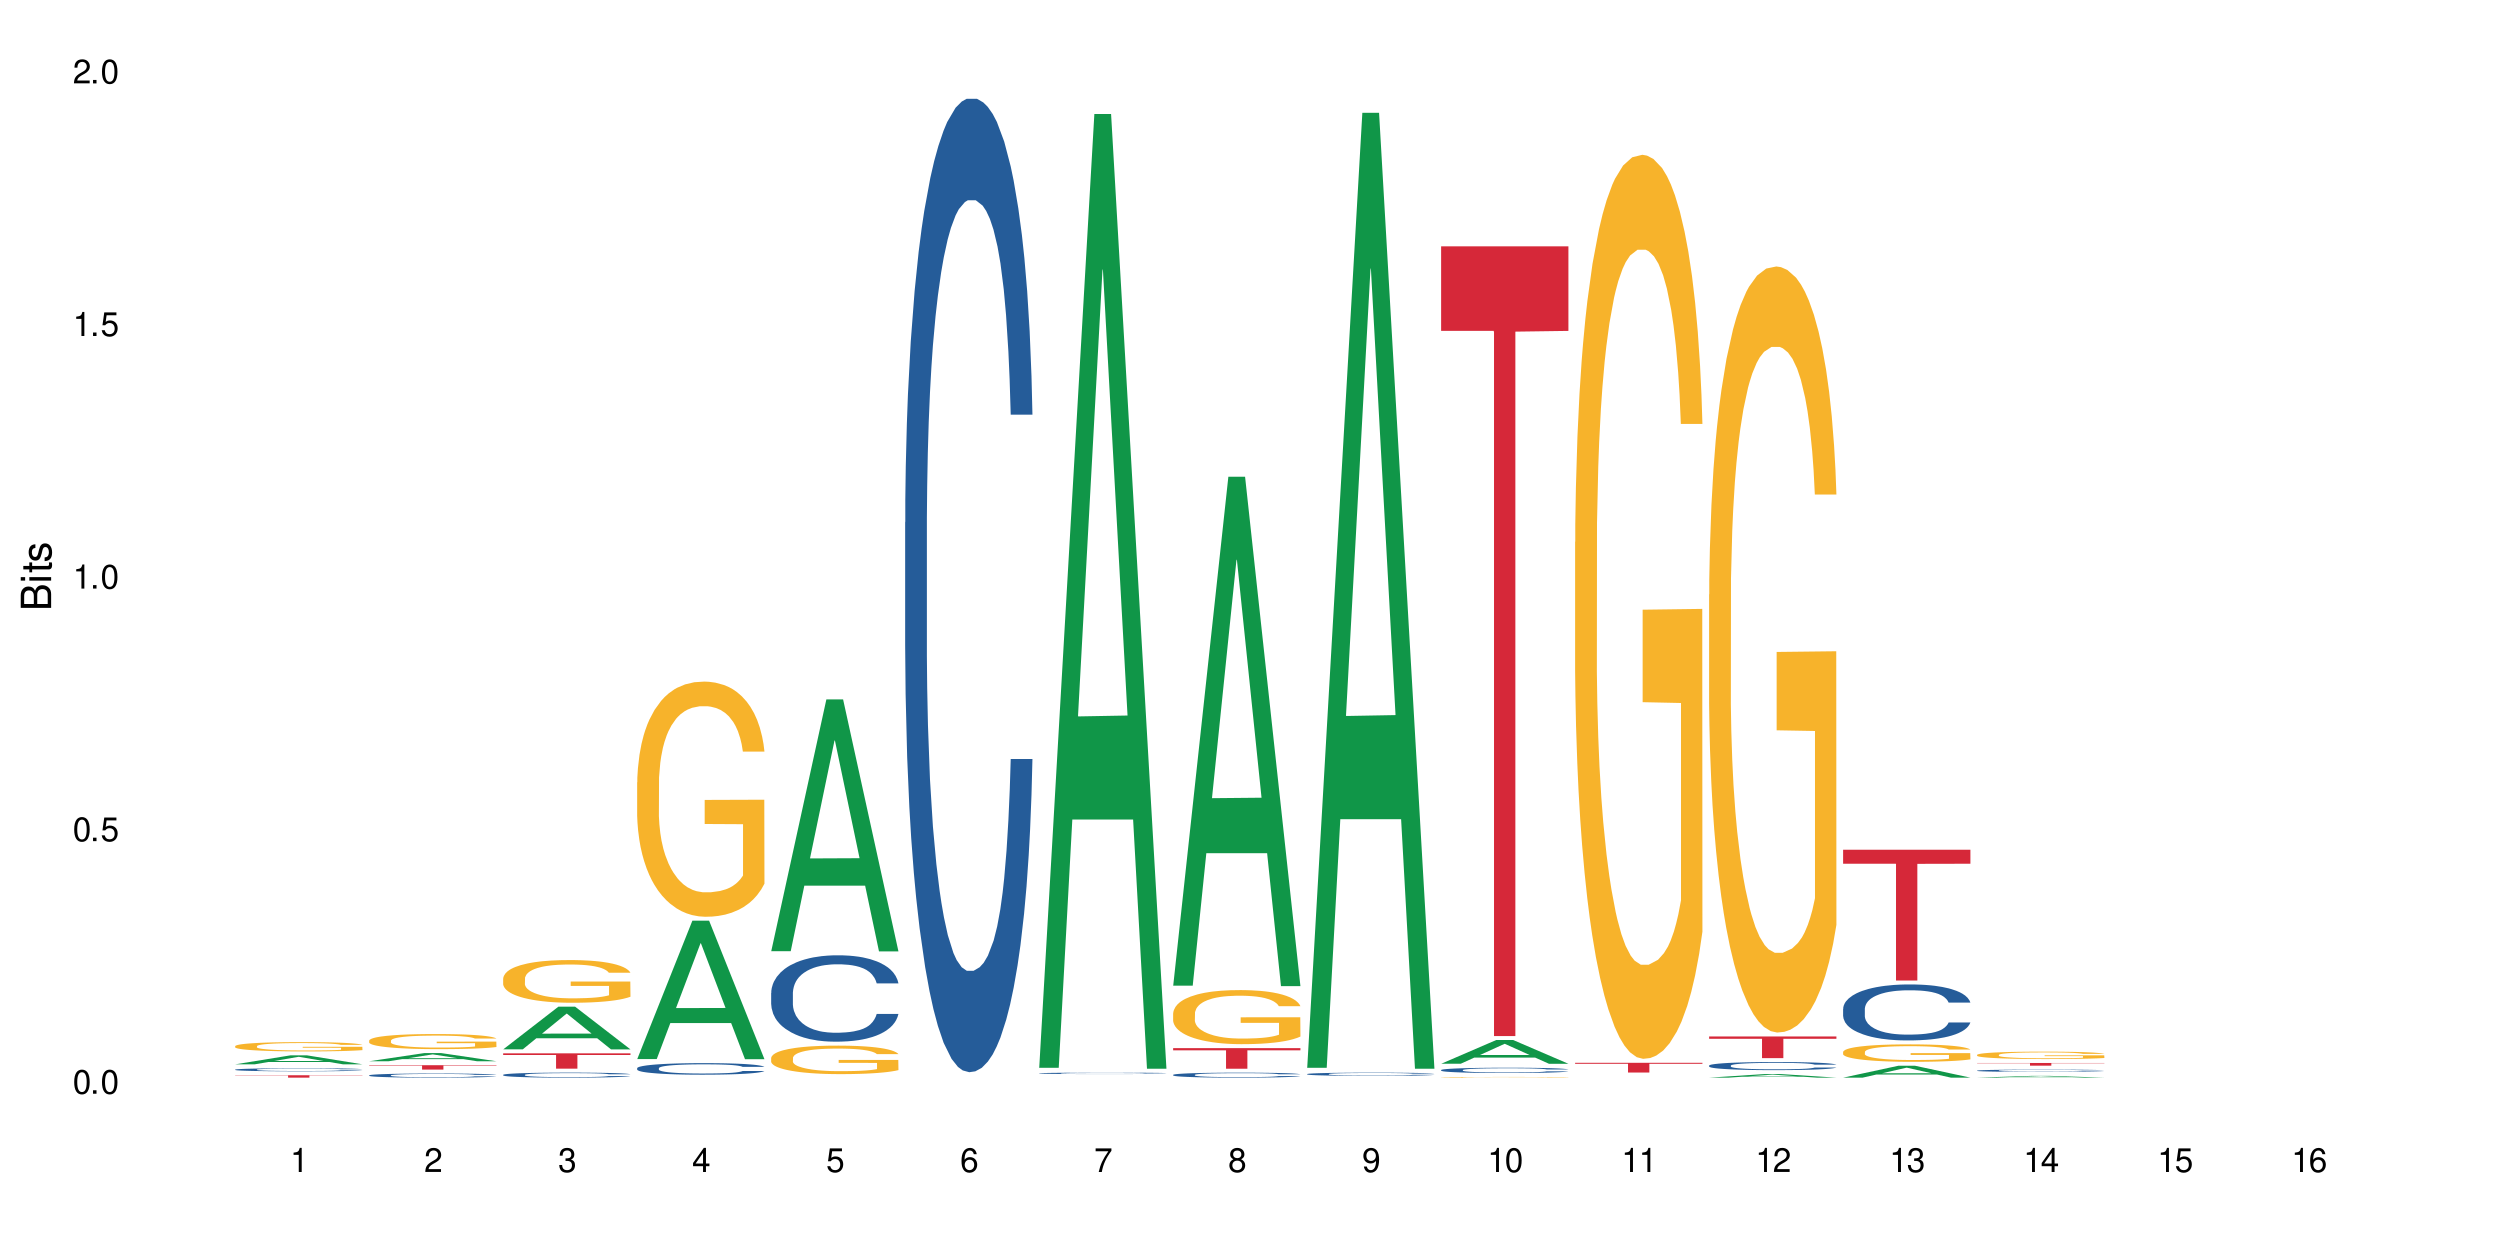 <?xml version="1.0" encoding="UTF-8"?>
<svg xmlns="http://www.w3.org/2000/svg" xmlns:xlink="http://www.w3.org/1999/xlink" width="720" height="360" viewBox="0 0 720 360">
<defs>
<g>
<g id="glyph-0-0">
</g>
<g id="glyph-0-1">
<path d="M 2.641 -6.938 C 2 -6.938 1.422 -6.656 1.078 -6.172 C 0.641 -5.562 0.406 -4.641 0.406 -3.359 C 0.406 -1.016 1.188 0.219 2.641 0.219 C 4.078 0.219 4.859 -1.016 4.859 -3.297 C 4.859 -4.641 4.656 -5.547 4.203 -6.172 C 3.844 -6.656 3.281 -6.938 2.641 -6.938 Z M 2.641 -6.188 C 3.547 -6.188 4 -5.25 4 -3.375 C 4 -1.406 3.562 -0.484 2.625 -0.484 C 1.734 -0.484 1.281 -1.438 1.281 -3.344 C 1.281 -5.25 1.734 -6.188 2.641 -6.188 Z M 2.641 -6.188 "/>
</g>
<g id="glyph-0-2">
<path d="M 1.828 -1 L 0.828 -1 L 0.828 0 L 1.828 0 Z M 1.828 -1 "/>
</g>
<g id="glyph-0-3">
<path d="M 4.562 -6.797 L 1.062 -6.797 L 0.547 -3.094 L 1.328 -3.094 C 1.719 -3.562 2.047 -3.734 2.578 -3.734 C 3.484 -3.734 4.062 -3.109 4.062 -2.094 C 4.062 -1.125 3.484 -0.531 2.578 -0.531 C 1.828 -0.531 1.375 -0.906 1.188 -1.672 L 0.328 -1.672 C 0.453 -1.109 0.547 -0.844 0.75 -0.594 C 1.125 -0.078 1.828 0.219 2.594 0.219 C 3.969 0.219 4.922 -0.781 4.922 -2.219 C 4.922 -3.562 4.031 -4.484 2.719 -4.484 C 2.25 -4.484 1.859 -4.359 1.469 -4.062 L 1.734 -5.969 L 4.562 -5.969 Z M 4.562 -6.797 "/>
</g>
<g id="glyph-0-4">
<path d="M 2.484 -4.938 L 2.484 0 L 3.328 0 L 3.328 -6.938 L 2.766 -6.938 C 2.469 -5.875 2.281 -5.734 0.984 -5.562 L 0.984 -4.938 Z M 2.484 -4.938 "/>
</g>
<g id="glyph-0-5">
<path d="M 4.859 -0.828 L 1.281 -0.828 C 1.359 -1.406 1.672 -1.781 2.5 -2.281 L 3.469 -2.828 C 4.406 -3.344 4.906 -4.062 4.906 -4.906 C 4.906 -5.484 4.672 -6.031 4.266 -6.406 C 3.859 -6.766 3.375 -6.938 2.719 -6.938 C 1.859 -6.938 1.219 -6.625 0.844 -6.031 C 0.609 -5.672 0.5 -5.234 0.484 -4.531 L 1.328 -4.531 C 1.359 -5.016 1.406 -5.281 1.531 -5.516 C 1.75 -5.938 2.188 -6.203 2.703 -6.203 C 3.469 -6.203 4.031 -5.641 4.031 -4.891 C 4.031 -4.344 3.719 -3.859 3.125 -3.516 L 2.234 -3 C 0.812 -2.172 0.406 -1.531 0.328 -0.016 L 4.859 -0.016 Z M 4.859 -0.828 "/>
</g>
<g id="glyph-0-6">
<path d="M 2.125 -3.188 L 2.578 -3.188 C 3.5 -3.188 3.984 -2.766 3.984 -1.922 C 3.984 -1.062 3.469 -0.531 2.594 -0.531 C 1.656 -0.531 1.203 -1 1.156 -2.016 L 0.312 -2.016 C 0.344 -1.453 0.438 -1.094 0.609 -0.781 C 0.953 -0.109 1.625 0.219 2.547 0.219 C 3.953 0.219 4.859 -0.625 4.859 -1.938 C 4.859 -2.828 4.516 -3.297 3.703 -3.594 C 4.344 -3.844 4.656 -4.328 4.656 -5.031 C 4.656 -6.219 3.875 -6.938 2.578 -6.938 C 1.203 -6.938 0.484 -6.172 0.453 -4.703 L 1.297 -4.703 C 1.312 -5.125 1.344 -5.359 1.453 -5.578 C 1.641 -5.969 2.062 -6.203 2.594 -6.203 C 3.344 -6.203 3.797 -5.75 3.797 -5 C 3.797 -4.516 3.609 -4.219 3.25 -4.047 C 3.016 -3.953 2.703 -3.922 2.125 -3.906 Z M 2.125 -3.188 "/>
</g>
<g id="glyph-0-7">
<path d="M 3.141 -1.672 L 3.141 0 L 3.984 0 L 3.984 -1.672 L 4.984 -1.672 L 4.984 -2.438 L 3.984 -2.438 L 3.984 -6.938 L 3.359 -6.938 L 0.266 -2.578 L 0.266 -1.672 Z M 3.141 -2.438 L 1 -2.438 L 3.141 -5.5 Z M 3.141 -2.438 "/>
</g>
<g id="glyph-0-8">
<path d="M 4.781 -5.125 C 4.609 -6.266 3.891 -6.938 2.844 -6.938 C 2.094 -6.938 1.422 -6.578 1.031 -5.953 C 0.594 -5.266 0.406 -4.422 0.406 -3.172 C 0.406 -2 0.578 -1.25 0.984 -0.641 C 1.359 -0.078 1.953 0.219 2.703 0.219 C 3.984 0.219 4.922 -0.75 4.922 -2.094 C 4.922 -3.375 4.062 -4.281 2.844 -4.281 C 2.172 -4.281 1.641 -4.031 1.281 -3.516 C 1.281 -5.234 1.828 -6.188 2.797 -6.188 C 3.391 -6.188 3.797 -5.797 3.938 -5.125 Z M 2.734 -3.531 C 3.547 -3.531 4.062 -2.953 4.062 -2.031 C 4.062 -1.156 3.484 -0.531 2.703 -0.531 C 1.922 -0.531 1.328 -1.188 1.328 -2.078 C 1.328 -2.938 1.906 -3.531 2.734 -3.531 Z M 2.734 -3.531 "/>
</g>
<g id="glyph-0-9">
<path d="M 4.984 -6.797 L 0.438 -6.797 L 0.438 -5.969 L 4.109 -5.969 C 2.5 -3.656 1.828 -2.234 1.328 0 L 2.219 0 C 2.594 -2.172 3.453 -4.047 4.984 -6.094 Z M 4.984 -6.797 "/>
</g>
<g id="glyph-0-10">
<path d="M 3.75 -3.656 C 4.469 -4.094 4.688 -4.438 4.688 -5.078 C 4.688 -6.172 3.844 -6.938 2.641 -6.938 C 1.438 -6.938 0.594 -6.172 0.594 -5.094 C 0.594 -4.438 0.812 -4.094 1.516 -3.656 C 0.734 -3.266 0.359 -2.703 0.359 -1.922 C 0.359 -0.656 1.281 0.219 2.641 0.219 C 3.984 0.219 4.922 -0.656 4.922 -1.922 C 4.922 -2.703 4.531 -3.266 3.75 -3.656 Z M 2.641 -6.188 C 3.359 -6.188 3.812 -5.75 3.812 -5.062 C 3.812 -4.406 3.344 -3.984 2.641 -3.984 C 1.922 -3.984 1.453 -4.406 1.453 -5.078 C 1.453 -5.75 1.922 -6.188 2.641 -6.188 Z M 2.641 -3.266 C 3.484 -3.266 4.062 -2.719 4.062 -1.906 C 4.062 -1.078 3.484 -0.531 2.625 -0.531 C 1.797 -0.531 1.219 -1.094 1.219 -1.906 C 1.219 -2.719 1.781 -3.266 2.641 -3.266 Z M 2.641 -3.266 "/>
</g>
<g id="glyph-0-11">
<path d="M 0.516 -1.578 C 0.672 -0.453 1.406 0.219 2.438 0.219 C 3.188 0.219 3.859 -0.141 4.266 -0.766 C 4.688 -1.453 4.891 -2.297 4.891 -3.547 C 4.891 -4.719 4.703 -5.453 4.312 -6.078 C 3.938 -6.641 3.344 -6.938 2.594 -6.938 C 1.297 -6.938 0.359 -5.969 0.359 -4.625 C 0.359 -3.344 1.234 -2.453 2.453 -2.453 C 3.094 -2.453 3.578 -2.672 4.016 -3.203 C 4 -1.484 3.469 -0.531 2.5 -0.531 C 1.906 -0.531 1.484 -0.906 1.359 -1.578 Z M 2.578 -6.203 C 3.375 -6.203 3.969 -5.531 3.969 -4.641 C 3.969 -3.797 3.391 -3.188 2.547 -3.188 C 1.734 -3.188 1.234 -3.766 1.234 -4.688 C 1.234 -5.562 1.797 -6.203 2.578 -6.203 Z M 2.578 -6.203 "/>
</g>
<g id="glyph-1-0">
</g>
<g id="glyph-1-1">
<path d="M 0 -0.953 L 0 -4.891 C 0 -5.719 -0.234 -6.344 -0.734 -6.797 C -1.188 -7.234 -1.812 -7.469 -2.5 -7.469 C -3.547 -7.469 -4.188 -7 -4.625 -5.875 C -4.984 -6.688 -5.625 -7.094 -6.531 -7.094 C -7.172 -7.094 -7.734 -6.859 -8.141 -6.391 C -8.562 -5.922 -8.75 -5.344 -8.75 -4.5 L -8.75 -0.953 Z M -4.984 -2.062 L -7.766 -2.062 L -7.766 -4.219 C -7.766 -4.844 -7.688 -5.203 -7.453 -5.5 C -7.219 -5.812 -6.859 -5.969 -6.375 -5.969 C -5.891 -5.969 -5.531 -5.812 -5.297 -5.5 C -5.062 -5.203 -4.984 -4.844 -4.984 -4.219 Z M -0.984 -2.062 L -4 -2.062 L -4 -4.781 C -4 -5.766 -3.438 -6.359 -2.484 -6.359 C -1.547 -6.359 -0.984 -5.766 -0.984 -4.781 Z M -0.984 -2.062 "/>
</g>
<g id="glyph-1-2">
<path d="M -6.281 -1.797 L -6.281 -0.797 L 0 -0.797 L 0 -1.797 Z M -8.75 -1.797 L -8.75 -0.797 L -7.484 -0.797 L -7.484 -1.797 Z M -8.75 -1.797 "/>
</g>
<g id="glyph-1-3">
<path d="M -6.281 -3.047 L -6.281 -2.016 L -8.016 -2.016 L -8.016 -1.016 L -6.281 -1.016 L -6.281 -0.172 L -5.469 -0.172 L -5.469 -1.016 L -0.719 -1.016 C -0.078 -1.016 0.281 -1.453 0.281 -2.234 C 0.281 -2.5 0.25 -2.719 0.188 -3.047 L -0.641 -3.047 C -0.609 -2.906 -0.594 -2.766 -0.594 -2.562 C -0.594 -2.141 -0.719 -2.016 -1.156 -2.016 L -5.469 -2.016 L -5.469 -3.047 Z M -6.281 -3.047 "/>
</g>
<g id="glyph-1-4">
<path d="M -4.531 -5.25 C -5.766 -5.25 -6.469 -4.422 -6.469 -2.969 C -6.469 -1.516 -5.719 -0.562 -4.547 -0.562 C -3.562 -0.562 -3.094 -1.062 -2.734 -2.562 L -2.516 -3.484 C -2.344 -4.188 -2.094 -4.469 -1.641 -4.469 C -1.047 -4.469 -0.641 -3.875 -0.641 -3 C -0.641 -2.453 -0.797 -2 -1.062 -1.75 C -1.25 -1.594 -1.422 -1.531 -1.875 -1.469 L -1.875 -0.406 C -0.422 -0.453 0.281 -1.266 0.281 -2.922 C 0.281 -4.5 -0.5 -5.516 -1.719 -5.516 C -2.656 -5.516 -3.172 -4.984 -3.469 -3.734 L -3.703 -2.766 C -3.891 -1.953 -4.156 -1.609 -4.594 -1.609 C -5.188 -1.609 -5.547 -2.125 -5.547 -2.938 C -5.547 -3.75 -5.203 -4.172 -4.531 -4.203 Z M -4.531 -5.25 "/>
</g>
</g>
</defs>
<rect x="-72" y="-36" width="864" height="432" fill="rgb(100%, 100%, 100%)" fill-opacity="1"/>
<path fill-rule="nonzero" fill="rgb(6.275%, 58.824%, 28.235%)" fill-opacity="1" d="M 67.73 306.523 L 67.77 306.52 L 83.633 303.945 L 88.449 303.945 L 104.391 306.527 L 98.789 306.527 L 94.797 305.852 L 77.289 305.852 L 73.371 306.523 L 67.73 306.523 L 78.973 305.574 L 93.191 305.57 L 86.102 304.367 L 86.023 304.363 L 85.945 304.371 L 78.934 305.57 L 78.973 305.574 Z M 67.73 306.523 "/>
<path fill-rule="nonzero" fill="rgb(14.51%, 36.078%, 60%)" fill-opacity="1" d="M 67.73 308.043 L 67.777 308.039 L 67.777 308.02 L 67.91 307.992 L 68.223 307.953 L 68.535 307.926 L 69.34 307.879 L 70.457 307.832 L 71.621 307.797 L 72.469 307.777 L 73.23 307.758 L 74.973 307.73 L 76.09 307.715 L 77.297 307.699 L 78.773 307.688 L 79.848 307.68 L 82.262 307.664 L 84.051 307.66 L 85.434 307.656 L 88.43 307.656 L 90.219 307.66 L 91.516 307.664 L 92.945 307.672 L 94.152 307.68 L 96.254 307.695 L 98.133 307.719 L 98.98 307.73 L 100.324 307.758 L 101.352 307.781 L 102.066 307.801 L 102.871 307.832 L 103.586 307.867 L 104.125 307.91 L 104.391 307.945 L 98.133 307.945 L 97.82 307.91 L 97.461 307.887 L 96.793 307.855 L 96.121 307.832 L 95.184 307.809 L 94.332 307.793 L 93.172 307.777 L 92.141 307.766 L 91.07 307.758 L 90.039 307.754 L 88.074 307.75 L 84.945 307.75 L 83.199 307.758 L 82.262 307.762 L 80.918 307.773 L 79.98 307.785 L 78.863 307.801 L 78.102 307.816 L 77.164 307.836 L 76.492 307.855 L 75.734 307.883 L 75.285 307.902 L 74.883 307.922 L 74.527 307.949 L 74.258 307.98 L 74.078 308.008 L 73.988 308.039 L 73.988 308.164 L 74.078 308.191 L 74.305 308.227 L 74.883 308.273 L 75.734 308.316 L 76.719 308.352 L 77.656 308.375 L 78.191 308.387 L 78.906 308.398 L 80.027 308.414 L 81.637 308.43 L 82.574 308.438 L 84.004 308.445 L 85.48 308.449 L 87.449 308.449 L 89.191 308.445 L 90.352 308.441 L 91.559 308.434 L 93.215 308.422 L 94.242 308.406 L 95.137 308.391 L 95.809 308.375 L 96.254 308.363 L 96.926 308.34 L 97.461 308.312 L 97.863 308.281 L 98.133 308.254 L 104.391 308.254 L 104.125 308.289 L 103.723 308.32 L 103.32 308.344 L 102.691 308.371 L 101.977 308.395 L 100.949 308.426 L 100.102 308.441 L 98.98 308.461 L 97.953 308.477 L 96.836 308.492 L 95.184 308.508 L 94.109 308.516 L 92.945 308.523 L 91.559 308.531 L 89.816 308.535 L 87.938 308.539 L 84.316 308.539 L 82.934 308.535 L 81.098 308.527 L 78.82 308.512 L 77.164 308.496 L 75.867 308.48 L 74.75 308.465 L 73.5 308.445 L 71.891 308.41 L 70.906 308.383 L 70.234 308.359 L 69.473 308.328 L 68.938 308.301 L 68.312 308.254 L 67.863 308.195 L 67.73 308.152 Z M 67.73 308.043 "/>
<path fill-rule="nonzero" fill="rgb(96.863%, 70.196%, 16.863%)" fill-opacity="1" d="M 67.73 301.277 L 67.777 301.277 L 67.777 301.227 L 67.953 301.117 L 68.402 300.965 L 68.984 300.84 L 69.609 300.742 L 70.012 300.691 L 70.684 300.617 L 71.262 300.562 L 72.738 300.453 L 74.617 300.348 L 75.645 300.305 L 76.809 300.262 L 78.461 300.215 L 79.223 300.199 L 81.547 300.16 L 84.184 300.137 L 87.09 300.129 L 88.43 300.129 L 90.266 300.141 L 92.77 300.168 L 94.199 300.191 L 95.316 300.215 L 96.477 300.25 L 97.91 300.297 L 99.25 300.355 L 100.324 300.414 L 101.395 300.488 L 102.289 300.566 L 103.051 300.652 L 103.723 300.754 L 104.125 300.84 L 104.391 300.926 L 98.176 300.926 L 97.82 300.84 L 97.418 300.773 L 96.746 300.695 L 96.074 300.637 L 95.406 300.59 L 94.152 300.523 L 93.082 300.484 L 91.738 300.453 L 90.441 300.43 L 88.969 300.414 L 88.074 300.41 L 85.703 300.41 L 83.559 300.426 L 82.305 300.445 L 81.41 300.465 L 80.16 300.504 L 79.398 300.531 L 78.953 300.551 L 77.613 300.629 L 76.719 300.695 L 76.227 300.742 L 75.602 300.816 L 75.152 300.883 L 74.66 300.98 L 74.391 301.055 L 74.035 301.223 L 73.988 301.664 L 74.125 301.758 L 74.391 301.855 L 74.75 301.945 L 75.285 302.039 L 75.824 302.109 L 76.762 302.203 L 77.566 302.27 L 78.191 302.309 L 79.398 302.375 L 79.891 302.398 L 81.055 302.441 L 82.262 302.477 L 83.738 302.508 L 84.855 302.52 L 86.641 302.535 L 88.922 302.535 L 91.605 302.52 L 93.305 302.5 L 94.465 302.48 L 95.227 302.461 L 96.164 302.438 L 96.836 302.41 L 97.461 302.383 L 98.223 302.344 L 98.223 301.758 L 87.18 301.754 L 87.18 301.48 L 104.348 301.477 L 104.391 302.438 L 103.453 302.5 L 102.289 302.566 L 101.172 302.613 L 100.012 302.656 L 98.355 302.703 L 97.016 302.73 L 94.957 302.766 L 93.082 302.789 L 91.113 302.805 L 89.371 302.812 L 87.312 302.812 L 85.48 302.809 L 83.512 302.793 L 81.949 302.773 L 80.516 302.75 L 79.086 302.719 L 77.297 302.668 L 76.137 302.625 L 74.93 302.574 L 73.723 302.512 L 72.648 302.445 L 71.934 302.395 L 71.219 302.336 L 70.457 302.262 L 69.742 302.18 L 69.207 302.102 L 68.715 302.016 L 68.355 301.934 L 68 301.824 L 67.82 301.738 L 67.73 301.66 Z M 67.73 301.277 "/>
<path fill-rule="nonzero" fill="rgb(83.922%, 15.686%, 22.353%)" fill-opacity="1" d="M 67.73 309.672 L 104.391 309.672 L 104.391 309.746 L 89.113 309.746 L 89.113 310.363 L 82.965 310.363 L 82.965 309.746 L 67.73 309.746 Z M 67.73 309.672 "/>
<path fill-rule="nonzero" fill="rgb(6.275%, 58.824%, 28.235%)" fill-opacity="1" d="M 106.32 305.637 L 106.359 305.637 L 122.223 303.285 L 127.039 303.285 L 142.98 305.641 L 137.383 305.641 L 133.387 305.023 L 115.879 305.023 L 111.961 305.637 L 106.32 305.637 L 117.562 304.77 L 131.781 304.77 L 124.691 303.672 L 124.613 303.668 L 124.535 303.676 L 117.523 304.77 L 117.562 304.77 Z M 106.32 305.637 "/>
<path fill-rule="nonzero" fill="rgb(14.51%, 36.078%, 60%)" fill-opacity="1" d="M 106.32 309.691 L 106.367 309.691 L 106.367 309.664 L 106.5 309.621 L 106.812 309.57 L 107.125 309.535 L 107.93 309.469 L 109.047 309.406 L 110.211 309.359 L 111.059 309.332 L 111.82 309.309 L 113.562 309.27 L 114.684 309.25 L 115.891 309.23 L 117.363 309.211 L 118.438 309.199 L 120.852 309.184 L 122.641 309.176 L 124.027 309.172 L 127.02 309.172 L 128.809 309.176 L 130.105 309.184 L 131.535 309.191 L 132.742 309.199 L 134.844 309.223 L 136.723 309.254 L 137.574 309.273 L 138.914 309.305 L 139.941 309.34 L 140.656 309.367 L 141.461 309.406 L 142.176 309.457 L 142.715 309.512 L 142.98 309.559 L 136.723 309.559 L 136.41 309.516 L 136.051 309.48 L 135.383 309.438 L 134.711 309.406 L 133.773 309.375 L 132.922 309.352 L 131.762 309.332 L 130.73 309.32 L 129.66 309.309 L 128.629 309.305 L 126.664 309.297 L 123.535 309.297 L 121.789 309.309 L 120.852 309.316 L 119.512 309.332 L 118.57 309.344 L 117.453 309.367 L 116.695 309.383 L 115.754 309.414 L 115.086 309.438 L 114.324 309.473 L 113.879 309.5 L 113.473 309.531 L 113.117 309.566 L 112.848 309.605 L 112.668 309.645 L 112.582 309.684 L 112.582 309.855 L 112.668 309.895 L 112.895 309.938 L 113.473 310.004 L 114.324 310.062 L 115.309 310.109 L 116.246 310.141 L 116.781 310.156 L 117.5 310.176 L 118.617 310.195 L 120.227 310.219 L 121.164 310.227 L 122.594 310.234 L 124.07 310.238 L 126.039 310.238 L 127.781 310.234 L 128.945 310.23 L 130.152 310.223 L 131.805 310.203 L 132.832 310.184 L 133.727 310.164 L 134.398 310.145 L 134.844 310.125 L 135.516 310.094 L 136.051 310.055 L 136.453 310.02 L 136.723 309.98 L 142.98 309.98 L 142.715 310.023 L 142.312 310.066 L 141.91 310.098 L 141.281 310.137 L 140.566 310.172 L 139.539 310.207 L 138.691 310.234 L 137.574 310.262 L 136.543 310.281 L 135.426 310.301 L 133.773 310.32 L 132.699 310.332 L 131.535 310.344 L 130.152 310.352 L 128.406 310.359 L 126.531 310.363 L 122.906 310.363 L 121.523 310.359 L 119.688 310.348 L 117.41 310.328 L 115.754 310.309 L 114.457 310.285 L 113.34 310.266 L 112.09 310.234 L 110.48 310.188 L 109.496 310.152 L 108.824 310.121 L 108.066 310.078 L 107.527 310.039 L 106.902 309.977 L 106.457 309.902 L 106.32 309.84 Z M 106.32 309.691 "/>
<path fill-rule="nonzero" fill="rgb(96.863%, 70.196%, 16.863%)" fill-opacity="1" d="M 106.32 299.668 L 106.367 299.664 L 106.367 299.582 L 106.543 299.406 L 106.992 299.156 L 107.574 298.957 L 108.199 298.797 L 108.602 298.715 L 109.273 298.594 L 109.852 298.508 L 111.328 298.328 L 113.207 298.16 L 114.234 298.09 L 115.398 298.023 L 117.051 297.945 L 117.812 297.918 L 120.137 297.855 L 122.773 297.816 L 125.68 297.805 L 127.02 297.809 L 128.855 297.824 L 131.359 297.867 L 132.789 297.906 L 133.906 297.945 L 135.07 298 L 136.5 298.078 L 137.84 298.172 L 138.914 298.27 L 139.988 298.387 L 140.879 298.516 L 141.641 298.652 L 142.312 298.82 L 142.715 298.961 L 142.98 299.098 L 136.77 299.098 L 136.41 298.961 L 136.008 298.852 L 135.336 298.723 L 134.668 298.625 L 133.996 298.551 L 132.742 298.445 L 131.672 298.383 L 130.328 298.328 L 129.031 298.293 L 127.559 298.27 L 126.664 298.262 L 124.293 298.262 L 122.148 298.289 L 120.895 298.32 L 120.004 298.352 L 118.75 298.41 L 117.988 298.457 L 117.543 298.492 L 116.203 298.613 L 115.309 298.727 L 114.816 298.801 L 114.191 298.918 L 113.742 299.027 L 113.25 299.188 L 112.984 299.305 L 112.625 299.574 L 112.582 300.289 L 112.715 300.441 L 112.984 300.605 L 113.34 300.746 L 113.879 300.898 L 114.414 301.012 L 115.352 301.168 L 116.156 301.273 L 116.781 301.34 L 117.988 301.445 L 118.48 301.48 L 119.645 301.555 L 120.852 301.609 L 122.328 301.656 L 123.445 301.68 L 125.234 301.699 L 127.512 301.699 L 130.195 301.676 L 131.895 301.645 L 133.059 301.613 L 133.816 301.586 L 134.754 301.543 L 135.426 301.504 L 136.051 301.457 L 136.812 301.391 L 136.812 300.441 L 125.77 300.438 L 125.77 299.992 L 142.938 299.988 L 142.98 301.543 L 142.043 301.648 L 140.879 301.754 L 139.762 301.832 L 138.602 301.898 L 136.945 301.977 L 135.605 302.023 L 133.547 302.078 L 131.672 302.113 L 129.703 302.137 L 127.961 302.148 L 125.902 302.152 L 124.07 302.145 L 122.102 302.121 L 120.539 302.09 L 119.109 302.051 L 117.676 302 L 115.891 301.914 L 114.727 301.848 L 113.52 301.766 L 112.312 301.664 L 111.238 301.559 L 110.523 301.473 L 109.809 301.379 L 109.047 301.258 L 108.332 301.125 L 107.797 301 L 107.305 300.863 L 106.945 300.73 L 106.59 300.551 L 106.41 300.41 L 106.32 300.285 Z M 106.32 299.668 "/>
<path fill-rule="nonzero" fill="rgb(83.922%, 15.686%, 22.353%)" fill-opacity="1" d="M 106.32 306.773 L 142.98 306.773 L 142.98 306.906 L 127.703 306.91 L 127.703 308.039 L 121.555 308.039 L 121.555 306.91 L 121.465 306.906 L 106.32 306.906 Z M 106.32 306.773 "/>
<path fill-rule="nonzero" fill="rgb(6.275%, 58.824%, 28.235%)" fill-opacity="1" d="M 144.91 302.215 L 144.949 302.203 L 160.812 289.926 L 165.633 289.926 L 181.574 302.227 L 175.973 302.227 L 171.977 299.016 L 154.469 299.016 L 150.551 302.215 L 144.91 302.215 L 156.152 297.688 L 170.371 297.676 L 163.281 291.938 L 163.203 291.926 L 163.125 291.961 L 156.113 297.676 L 156.152 297.688 Z M 144.91 302.215 "/>
<path fill-rule="nonzero" fill="rgb(14.51%, 36.078%, 60%)" fill-opacity="1" d="M 144.91 309.543 L 144.957 309.543 L 144.957 309.512 L 145.09 309.461 L 145.402 309.398 L 145.715 309.355 L 146.52 309.273 L 147.641 309.199 L 148.801 309.141 L 149.652 309.105 L 150.41 309.082 L 152.156 309.031 L 153.273 309.008 L 154.48 308.984 L 155.953 308.961 L 157.027 308.949 L 159.441 308.926 L 161.23 308.918 L 162.617 308.914 L 165.613 308.914 L 167.398 308.918 L 168.695 308.926 L 170.129 308.938 L 171.336 308.949 L 173.434 308.977 L 175.312 309.016 L 176.164 309.035 L 177.504 309.078 L 178.531 309.117 L 179.246 309.152 L 180.051 309.199 L 180.77 309.258 L 181.305 309.328 L 181.574 309.383 L 175.312 309.383 L 175 309.332 L 174.645 309.289 L 173.973 309.234 L 173.301 309.195 L 172.363 309.16 L 171.512 309.133 L 170.352 309.109 L 169.324 309.094 L 168.25 309.082 L 167.223 309.074 L 165.254 309.062 L 162.973 309.062 L 162.125 309.066 L 160.379 309.078 L 159.441 309.086 L 158.102 309.105 L 157.16 309.121 L 156.043 309.148 L 155.285 309.172 L 154.344 309.207 L 153.676 309.238 L 152.914 309.281 L 152.469 309.312 L 152.066 309.352 L 151.707 309.395 L 151.438 309.441 L 151.262 309.488 L 151.172 309.539 L 151.172 309.742 L 151.262 309.793 L 151.484 309.848 L 152.066 309.93 L 152.914 310 L 153.898 310.055 L 154.836 310.094 L 155.375 310.113 L 156.09 310.133 L 157.207 310.16 L 158.816 310.188 L 159.754 310.195 L 161.184 310.207 L 162.66 310.215 L 164.629 310.215 L 166.371 310.207 L 167.535 310.199 L 168.742 310.191 L 170.395 310.168 L 171.422 310.148 L 172.316 310.121 L 172.988 310.098 L 173.434 310.074 L 174.105 310.035 L 174.645 309.988 L 175.047 309.941 L 175.312 309.898 L 181.574 309.898 L 181.305 309.949 L 180.902 310.004 L 180.5 310.039 L 179.875 310.086 L 179.156 310.129 L 178.129 310.176 L 177.281 310.203 L 176.164 310.238 L 175.133 310.262 L 174.016 310.285 L 172.363 310.312 L 171.289 310.324 L 170.129 310.336 L 168.742 310.348 L 166.996 310.359 L 165.121 310.363 L 161.5 310.363 L 160.113 310.355 L 158.281 310.344 L 156 310.32 L 154.344 310.297 L 153.047 310.27 L 151.93 310.242 L 150.68 310.207 L 149.07 310.148 L 148.086 310.105 L 147.414 310.066 L 146.656 310.016 L 146.117 309.969 L 145.492 309.895 L 145.047 309.801 L 144.91 309.727 Z M 144.91 309.543 "/>
<path fill-rule="nonzero" fill="rgb(96.863%, 70.196%, 16.863%)" fill-opacity="1" d="M 144.91 281.766 L 144.957 281.754 L 144.957 281.527 L 145.137 281.023 L 145.582 280.324 L 146.164 279.754 L 146.789 279.305 L 147.191 279.066 L 147.863 278.73 L 148.445 278.484 L 149.918 277.977 L 151.797 277.508 L 152.824 277.305 L 153.988 277.113 L 155.641 276.898 L 156.402 276.82 L 158.727 276.641 L 161.363 276.531 L 164.27 276.496 L 165.613 276.508 L 167.445 276.551 L 169.949 276.676 L 171.379 276.789 L 172.496 276.898 L 173.66 277.047 L 175.09 277.27 L 176.43 277.539 L 177.504 277.809 L 178.578 278.148 L 179.473 278.508 L 180.23 278.898 L 180.902 279.371 L 181.305 279.766 L 181.574 280.156 L 175.359 280.156 L 175 279.766 L 174.598 279.461 L 173.926 279.09 L 173.258 278.82 L 172.586 278.605 L 171.336 278.316 L 170.262 278.137 L 168.922 277.977 L 167.625 277.879 L 166.148 277.809 L 165.254 277.789 L 162.883 277.789 L 160.738 277.867 L 159.488 277.957 L 158.594 278.047 L 157.34 278.215 L 156.582 278.348 L 156.133 278.438 L 154.793 278.785 L 153.898 279.102 L 153.406 279.316 L 152.781 279.652 L 152.332 279.957 L 151.84 280.406 L 151.574 280.742 L 151.215 281.504 L 151.172 283.527 L 151.305 283.953 L 151.574 284.414 L 151.93 284.82 L 152.469 285.246 L 153.004 285.57 L 153.941 286.008 L 154.746 286.301 L 155.375 286.492 L 156.582 286.797 L 157.07 286.898 L 158.234 287.098 L 159.441 287.258 L 160.918 287.391 L 162.035 287.457 L 163.824 287.516 L 166.102 287.516 L 168.785 287.449 L 170.484 287.359 L 171.648 287.27 L 172.406 287.188 L 173.348 287.066 L 174.016 286.953 L 174.645 286.828 L 175.402 286.641 L 175.402 283.953 L 164.359 283.941 L 164.359 282.684 L 181.527 282.672 L 181.574 287.066 L 180.633 287.367 L 179.473 287.66 L 178.352 287.887 L 177.191 288.078 L 175.535 288.289 L 174.195 288.426 L 172.141 288.582 L 170.262 288.684 L 168.293 288.75 L 166.551 288.785 L 164.492 288.797 L 162.66 288.773 L 160.695 288.707 L 159.129 288.617 L 157.699 288.504 L 156.266 288.355 L 154.48 288.121 L 153.316 287.93 L 152.109 287.695 L 150.902 287.414 L 149.828 287.109 L 149.113 286.875 L 148.398 286.605 L 147.641 286.27 L 146.922 285.887 L 146.387 285.539 L 145.895 285.145 L 145.539 284.773 L 145.18 284.27 L 145 283.863 L 144.91 283.516 Z M 144.91 281.766 "/>
<path fill-rule="nonzero" fill="rgb(83.922%, 15.686%, 22.353%)" fill-opacity="1" d="M 144.91 303.359 L 181.574 303.359 L 181.574 303.832 L 166.293 303.836 L 166.293 307.781 L 160.145 307.781 L 160.145 303.84 L 160.059 303.832 L 144.91 303.832 Z M 144.91 303.359 "/>
<path fill-rule="nonzero" fill="rgb(6.275%, 58.824%, 28.235%)" fill-opacity="1" d="M 183.5 305.012 L 183.543 304.977 L 199.402 265.16 L 204.223 265.16 L 220.164 305.051 L 214.562 305.051 L 210.566 294.637 L 193.059 294.637 L 189.141 305.012 L 183.5 305.012 L 194.742 290.332 L 208.961 290.293 L 201.871 271.68 L 201.793 271.641 L 201.715 271.754 L 194.703 290.293 L 194.742 290.332 Z M 183.5 305.012 "/>
<path fill-rule="nonzero" fill="rgb(14.51%, 36.078%, 60%)" fill-opacity="1" d="M 183.5 307.633 L 183.547 307.629 L 183.547 307.555 L 183.68 307.441 L 183.992 307.293 L 184.309 307.195 L 185.113 307.016 L 186.23 306.84 L 187.391 306.707 L 188.242 306.629 L 189 306.566 L 190.746 306.453 L 191.863 306.395 L 193.07 306.344 L 194.543 306.293 L 195.617 306.262 L 198.031 306.215 L 199.82 306.191 L 201.207 306.184 L 204.203 306.184 L 205.988 306.195 L 207.285 306.211 L 208.719 306.234 L 209.926 306.262 L 212.027 306.328 L 213.902 306.414 L 214.754 306.461 L 216.094 306.559 L 217.121 306.648 L 217.84 306.727 L 218.645 306.84 L 219.359 306.977 L 219.895 307.133 L 220.164 307.266 L 213.902 307.266 L 213.59 307.141 L 213.234 307.047 L 212.562 306.922 L 211.891 306.836 L 210.953 306.746 L 210.102 306.688 L 208.941 306.629 L 207.914 306.594 L 206.84 306.566 L 205.812 306.547 L 203.844 306.531 L 201.562 306.531 L 200.715 306.535 L 198.973 306.559 L 198.031 306.582 L 196.691 306.625 L 195.754 306.664 L 194.633 306.727 L 193.875 306.777 L 192.934 306.855 L 192.266 306.926 L 191.504 307.027 L 191.059 307.102 L 190.656 307.188 L 190.297 307.289 L 190.031 307.395 L 189.852 307.508 L 189.762 307.617 L 189.762 308.09 L 189.852 308.199 L 190.074 308.328 L 190.656 308.512 L 191.504 308.672 L 192.488 308.801 L 193.426 308.895 L 193.965 308.934 L 194.68 308.984 L 195.797 309.047 L 197.406 309.105 L 198.344 309.129 L 199.777 309.156 L 201.25 309.168 L 203.219 309.168 L 204.961 309.156 L 206.125 309.141 L 207.332 309.113 L 208.984 309.062 L 210.016 309.016 L 210.906 308.957 L 211.578 308.898 L 212.027 308.852 L 212.695 308.754 L 213.234 308.652 L 213.637 308.547 L 213.902 308.441 L 220.164 308.441 L 219.895 308.562 L 219.492 308.684 L 219.09 308.77 L 218.465 308.879 L 217.75 308.973 L 216.719 309.078 L 215.871 309.148 L 214.754 309.227 L 213.727 309.281 L 212.605 309.336 L 210.953 309.395 L 209.879 309.426 L 208.719 309.453 L 207.332 309.477 L 205.586 309.5 L 203.711 309.512 L 201.965 309.516 L 200.09 309.508 L 198.703 309.496 L 196.871 309.469 L 194.59 309.414 L 192.934 309.355 L 191.641 309.297 L 190.52 309.238 L 189.27 309.156 L 187.66 309.02 L 186.676 308.918 L 186.004 308.832 L 185.246 308.715 L 184.711 308.605 L 184.082 308.438 L 183.637 308.219 L 183.5 308.051 Z M 183.5 307.633 "/>
<path fill-rule="nonzero" fill="rgb(96.863%, 70.196%, 16.863%)" fill-opacity="1" d="M 183.5 225.309 L 183.547 225.246 L 183.547 224.008 L 183.727 221.227 L 184.172 217.391 L 184.754 214.234 L 185.379 211.762 L 185.781 210.461 L 186.453 208.605 L 187.035 207.246 L 188.508 204.461 L 190.387 201.863 L 191.414 200.75 L 192.578 199.699 L 194.23 198.523 L 194.992 198.09 L 197.316 197.102 L 199.953 196.484 L 202.859 196.297 L 204.203 196.359 L 206.035 196.605 L 208.539 197.289 L 209.969 197.906 L 211.086 198.523 L 212.25 199.328 L 213.68 200.566 L 215.02 202.051 L 216.094 203.535 L 217.168 205.391 L 218.062 207.371 L 218.82 209.535 L 219.492 212.133 L 219.895 214.297 L 220.164 216.461 L 213.949 216.461 L 213.59 214.297 L 213.188 212.629 L 212.52 210.586 L 211.848 209.102 L 211.176 207.926 L 209.926 206.316 L 208.852 205.328 L 207.512 204.461 L 206.215 203.906 L 204.738 203.535 L 203.844 203.41 L 201.477 203.41 L 199.328 203.844 L 198.078 204.34 L 197.184 204.832 L 195.93 205.762 L 195.172 206.504 L 194.723 207 L 193.383 208.918 L 192.488 210.648 L 191.996 211.824 L 191.371 213.68 L 190.922 215.348 L 190.434 217.824 L 190.164 219.68 L 189.805 223.887 L 189.762 235.02 L 189.895 237.371 L 190.164 239.906 L 190.52 242.133 L 191.059 244.484 L 191.594 246.277 L 192.531 248.688 L 193.336 250.297 L 193.965 251.348 L 195.172 253.02 L 195.664 253.574 L 196.824 254.688 L 198.031 255.555 L 199.508 256.297 L 200.625 256.668 L 202.414 256.977 L 204.695 256.977 L 207.375 256.605 L 209.074 256.113 L 210.238 255.617 L 210.996 255.184 L 211.938 254.504 L 212.605 253.887 L 213.234 253.203 L 213.992 252.152 L 213.992 237.371 L 202.949 237.309 L 202.949 230.379 L 220.117 230.316 L 220.164 254.504 L 219.223 256.176 L 218.062 257.781 L 216.945 259.02 L 215.781 260.07 L 214.129 261.246 L 212.785 261.988 L 210.73 262.855 L 208.852 263.41 L 206.883 263.781 L 205.141 263.969 L 203.086 264.031 L 201.25 263.906 L 199.285 263.535 L 197.719 263.039 L 196.289 262.422 L 194.859 261.617 L 193.07 260.316 L 191.906 259.266 L 190.699 257.969 L 189.492 256.422 L 188.418 254.75 L 187.703 253.453 L 186.988 251.969 L 186.23 250.113 L 185.516 248.008 L 184.977 246.09 L 184.484 243.926 L 184.129 241.887 L 183.77 239.102 L 183.59 236.875 L 183.5 234.957 Z M 183.5 225.309 "/>
<path fill-rule="nonzero" fill="rgb(6.275%, 58.824%, 28.235%)" fill-opacity="1" d="M 222.094 273.945 L 222.133 273.875 L 237.996 201.426 L 242.812 201.426 L 258.754 274.012 L 253.152 274.012 L 249.156 255.066 L 231.648 255.066 L 227.73 273.945 L 222.094 273.945 L 233.332 247.227 L 247.551 247.16 L 240.461 213.285 L 240.383 213.219 L 240.305 213.422 L 233.293 247.16 L 233.332 247.227 Z M 222.094 273.945 "/>
<path fill-rule="nonzero" fill="rgb(14.51%, 36.078%, 60%)" fill-opacity="1" d="M 222.094 285.961 L 222.137 285.941 L 222.137 285.395 L 222.27 284.531 L 222.586 283.441 L 222.898 282.691 L 223.703 281.348 L 224.82 280.055 L 225.98 279.055 L 226.832 278.465 L 227.59 278.008 L 229.336 277.168 L 230.453 276.734 L 231.66 276.352 L 233.137 275.965 L 234.207 275.734 L 236.621 275.371 L 238.41 275.215 L 239.797 275.145 L 242.793 275.145 L 244.582 275.234 L 245.879 275.352 L 247.309 275.531 L 248.516 275.734 L 250.617 276.234 L 252.492 276.871 L 253.344 277.234 L 254.684 277.941 L 255.715 278.621 L 256.43 279.215 L 257.234 280.055 L 257.949 281.078 L 258.484 282.234 L 258.754 283.211 L 252.492 283.211 L 252.18 282.305 L 251.824 281.598 L 251.152 280.668 L 250.48 280.008 L 249.543 279.348 L 248.695 278.918 L 247.531 278.484 L 246.504 278.215 L 245.43 278.008 L 244.402 277.871 L 242.434 277.734 L 240.156 277.734 L 239.305 277.781 L 237.562 277.965 L 236.621 278.121 L 235.281 278.441 L 234.344 278.734 L 233.227 279.191 L 232.465 279.578 L 231.527 280.168 L 230.855 280.691 L 230.094 281.441 L 229.648 282.008 L 229.246 282.645 L 228.887 283.395 L 228.621 284.191 L 228.441 285.031 L 228.352 285.848 L 228.352 289.371 L 228.441 290.191 L 228.664 291.145 L 229.246 292.531 L 230.094 293.734 L 231.078 294.688 L 232.016 295.371 L 232.555 295.688 L 233.27 296.055 L 234.387 296.508 L 235.996 296.961 L 236.934 297.145 L 238.367 297.324 L 239.84 297.418 L 241.809 297.418 L 243.551 297.324 L 244.715 297.211 L 245.922 297.031 L 247.574 296.645 L 248.605 296.281 L 249.5 295.848 L 250.168 295.418 L 250.617 295.055 L 251.285 294.348 L 251.824 293.574 L 252.227 292.781 L 252.492 292.008 L 258.754 292.008 L 258.484 292.918 L 258.082 293.805 L 257.68 294.461 L 257.055 295.258 L 256.34 295.961 L 255.309 296.758 L 254.461 297.281 L 253.344 297.848 L 252.316 298.281 L 251.199 298.668 L 249.543 299.121 L 248.469 299.348 L 247.309 299.551 L 245.922 299.734 L 244.18 299.895 L 242.301 299.984 L 240.559 300.008 L 238.68 299.961 L 237.293 299.871 L 235.461 299.668 L 233.18 299.258 L 231.527 298.824 L 230.23 298.395 L 229.113 297.938 L 227.859 297.324 L 226.25 296.324 L 225.266 295.555 L 224.598 294.918 L 223.836 294.031 L 223.301 293.234 L 222.672 291.961 L 222.227 290.348 L 222.094 289.098 Z M 222.094 285.961 "/>
<path fill-rule="nonzero" fill="rgb(96.863%, 70.196%, 16.863%)" fill-opacity="1" d="M 222.094 304.656 L 222.137 304.648 L 222.137 304.5 L 222.316 304.16 L 222.762 303.695 L 223.344 303.312 L 223.969 303.012 L 224.371 302.855 L 225.043 302.633 L 225.625 302.465 L 227.098 302.129 L 228.977 301.812 L 230.004 301.68 L 231.168 301.551 L 232.82 301.41 L 233.582 301.355 L 235.906 301.238 L 238.543 301.16 L 241.449 301.141 L 242.793 301.148 L 244.625 301.176 L 247.129 301.258 L 248.559 301.336 L 249.676 301.41 L 250.84 301.508 L 252.27 301.656 L 253.613 301.836 L 254.684 302.016 L 255.758 302.242 L 256.652 302.48 L 257.41 302.742 L 258.082 303.059 L 258.484 303.32 L 258.754 303.582 L 252.539 303.582 L 252.18 303.32 L 251.777 303.117 L 251.109 302.871 L 250.438 302.691 L 249.766 302.547 L 248.516 302.355 L 247.441 302.234 L 246.102 302.129 L 244.805 302.062 L 243.328 302.016 L 242.434 302 L 240.066 302 L 237.918 302.055 L 236.668 302.113 L 235.773 302.176 L 234.52 302.285 L 233.762 302.375 L 233.312 302.438 L 231.973 302.668 L 231.078 302.879 L 230.586 303.02 L 229.961 303.246 L 229.516 303.449 L 229.023 303.75 L 228.754 303.973 L 228.395 304.484 L 228.352 305.832 L 228.484 306.117 L 228.754 306.426 L 229.113 306.695 L 229.648 306.98 L 230.184 307.195 L 231.125 307.488 L 231.93 307.684 L 232.555 307.812 L 233.762 308.016 L 234.254 308.082 L 235.414 308.215 L 236.621 308.32 L 238.098 308.41 L 239.215 308.457 L 241.004 308.492 L 243.285 308.492 L 245.965 308.449 L 247.664 308.391 L 248.828 308.328 L 249.586 308.277 L 250.527 308.195 L 251.199 308.121 L 251.824 308.035 L 252.582 307.91 L 252.582 306.117 L 241.539 306.109 L 241.539 305.27 L 258.707 305.262 L 258.754 308.195 L 257.812 308.398 L 256.652 308.59 L 255.535 308.742 L 254.371 308.867 L 252.719 309.012 L 251.375 309.102 L 249.32 309.207 L 247.441 309.273 L 245.477 309.32 L 243.73 309.34 L 241.676 309.348 L 239.84 309.332 L 237.875 309.289 L 236.309 309.23 L 234.879 309.152 L 233.449 309.055 L 231.66 308.898 L 230.496 308.773 L 229.289 308.613 L 228.082 308.426 L 227.012 308.223 L 226.293 308.066 L 225.578 307.887 L 224.82 307.66 L 224.105 307.406 L 223.566 307.176 L 223.074 306.914 L 222.719 306.664 L 222.359 306.328 L 222.184 306.059 L 222.094 305.824 Z M 222.094 304.656 "/>
<path fill-rule="nonzero" fill="rgb(14.51%, 36.078%, 60%)" fill-opacity="1" d="M 260.684 150.438 L 260.727 150.18 L 260.727 144.031 L 260.863 134.293 L 261.176 121.992 L 261.488 113.535 L 262.293 98.418 L 263.41 83.812 L 264.57 72.535 L 265.422 65.875 L 266.184 60.75 L 267.926 51.266 L 269.043 46.398 L 270.25 42.043 L 271.727 37.688 L 272.797 35.125 L 275.211 31.023 L 277 29.23 L 278.387 28.461 L 281.383 28.461 L 283.172 29.488 L 284.469 30.77 L 285.898 32.816 L 287.105 35.125 L 289.207 40.762 L 291.086 47.938 L 291.934 52.035 L 293.273 59.98 L 294.305 67.668 L 295.02 74.328 L 295.824 83.812 L 296.539 95.344 L 297.074 108.41 L 297.344 119.43 L 291.086 119.43 L 290.77 109.18 L 290.414 101.234 L 289.742 90.73 L 289.074 83.297 L 288.133 75.867 L 287.285 71 L 286.121 66.129 L 285.094 63.055 L 284.02 60.75 L 282.992 59.211 L 281.023 57.672 L 278.746 57.672 L 277.895 58.188 L 276.152 60.234 L 275.211 62.031 L 273.871 65.617 L 272.934 68.949 L 271.816 74.074 L 271.055 78.43 L 270.117 85.094 L 269.445 90.984 L 268.684 99.441 L 268.238 105.848 L 267.836 113.023 L 267.477 121.48 L 267.211 130.449 L 267.031 139.93 L 266.941 149.156 L 266.941 188.875 L 267.031 198.098 L 267.254 208.859 L 267.836 224.492 L 268.684 238.074 L 269.668 248.836 L 270.609 256.523 L 271.145 260.109 L 271.859 264.211 L 272.977 269.336 L 274.586 274.461 L 275.527 276.512 L 276.957 278.559 L 278.434 279.586 L 280.398 279.586 L 282.141 278.559 L 283.305 277.277 L 284.512 275.23 L 286.168 270.871 L 287.195 266.773 L 288.09 261.902 L 288.758 257.035 L 289.207 252.934 L 289.879 244.992 L 290.414 236.277 L 290.816 227.309 L 291.086 218.598 L 297.344 218.598 L 297.074 228.848 L 296.672 238.84 L 296.27 246.273 L 295.645 255.242 L 294.93 263.184 L 293.902 272.152 L 293.051 278.047 L 291.934 284.453 L 290.906 289.324 L 289.789 293.68 L 288.133 298.805 L 287.059 301.367 L 285.898 303.672 L 284.512 305.723 L 282.77 307.516 L 280.891 308.543 L 279.148 308.797 L 277.27 308.285 L 275.883 307.262 L 274.051 304.953 L 271.77 300.34 L 270.117 295.473 L 268.82 290.605 L 267.703 285.48 L 266.449 278.559 L 264.84 267.285 L 263.855 258.574 L 263.188 251.398 L 262.426 241.402 L 261.891 232.434 L 261.266 218.086 L 260.816 199.891 L 260.684 185.797 Z M 260.684 150.438 "/>
<path fill-rule="nonzero" fill="rgb(6.275%, 58.824%, 28.235%)" fill-opacity="1" d="M 299.273 307.535 L 299.312 307.277 L 315.176 32.828 L 319.992 32.828 L 335.934 307.793 L 330.332 307.793 L 326.336 236.02 L 308.828 236.02 L 304.914 307.535 L 299.273 307.535 L 310.516 206.328 L 324.73 206.07 L 317.641 77.754 L 317.562 77.496 L 317.484 78.27 L 310.477 206.07 L 310.516 206.328 Z M 299.273 307.535 "/>
<path fill-rule="nonzero" fill="rgb(14.51%, 36.078%, 60%)" fill-opacity="1" d="M 299.273 309.105 L 299.316 309.105 L 299.316 309.094 L 299.453 309.082 L 299.766 309.062 L 300.078 309.051 L 300.883 309.027 L 302 309.008 L 303.164 308.988 L 304.012 308.98 L 304.773 308.973 L 306.516 308.957 L 307.633 308.953 L 308.84 308.945 L 310.316 308.938 L 311.391 308.934 L 313.805 308.93 L 315.59 308.926 L 321.762 308.926 L 323.059 308.93 L 324.488 308.934 L 325.695 308.934 L 327.797 308.945 L 329.676 308.953 L 330.523 308.961 L 331.867 308.973 L 332.895 308.984 L 333.609 308.992 L 334.414 309.008 L 335.129 309.023 L 335.664 309.043 L 335.934 309.059 L 329.676 309.059 L 329.363 309.043 L 329.004 309.031 L 328.332 309.016 L 327.664 309.004 L 326.723 308.996 L 325.875 308.988 L 324.711 308.98 L 323.684 308.977 L 322.609 308.973 L 321.582 308.969 L 316.484 308.969 L 314.742 308.973 L 313.805 308.977 L 312.461 308.98 L 311.523 308.984 L 310.406 308.992 L 309.645 309 L 308.707 309.008 L 308.035 309.016 L 307.277 309.031 L 306.828 309.039 L 306.426 309.051 L 306.07 309.062 L 305.801 309.074 L 305.621 309.09 L 305.531 309.102 L 305.531 309.16 L 305.621 309.176 L 305.844 309.191 L 306.426 309.211 L 307.277 309.23 L 308.258 309.25 L 309.199 309.258 L 309.734 309.266 L 310.449 309.27 L 311.566 309.277 L 313.176 309.285 L 314.117 309.289 L 315.547 309.293 L 320.734 309.293 L 321.895 309.289 L 323.102 309.285 L 324.758 309.281 L 325.785 309.273 L 326.68 309.266 L 327.352 309.262 L 327.797 309.254 L 328.469 309.242 L 329.004 309.23 L 329.406 309.215 L 329.676 309.203 L 335.934 309.203 L 335.664 309.219 L 335.262 309.234 L 334.859 309.246 L 334.234 309.258 L 333.52 309.27 L 332.492 309.281 L 331.641 309.289 L 330.523 309.301 L 329.496 309.309 L 328.379 309.312 L 326.723 309.32 L 325.652 309.324 L 324.488 309.328 L 323.102 309.332 L 321.359 309.336 L 315.859 309.336 L 314.473 309.332 L 312.641 309.332 L 310.359 309.324 L 308.707 309.316 L 307.41 309.309 L 306.293 309.301 L 305.039 309.293 L 303.43 309.273 L 302.445 309.262 L 301.777 309.25 L 301.016 309.238 L 300.48 309.223 L 299.855 309.203 L 299.406 309.176 L 299.273 309.156 Z M 299.273 309.105 "/>
<path fill-rule="nonzero" fill="rgb(6.275%, 58.824%, 28.235%)" fill-opacity="1" d="M 337.863 283.875 L 337.902 283.734 L 353.766 137.309 L 358.582 137.309 L 374.523 284.012 L 368.922 284.012 L 364.93 245.719 L 347.422 245.719 L 343.504 283.875 L 337.863 283.875 L 349.105 229.875 L 363.32 229.738 L 356.234 161.277 L 356.156 161.141 L 356.074 161.551 L 349.066 229.738 L 349.105 229.875 Z M 337.863 283.875 "/>
<path fill-rule="nonzero" fill="rgb(14.51%, 36.078%, 60%)" fill-opacity="1" d="M 337.863 309.551 L 337.906 309.551 L 337.906 309.52 L 338.043 309.469 L 338.355 309.406 L 338.668 309.363 L 339.473 309.285 L 340.59 309.211 L 341.754 309.152 L 342.602 309.117 L 343.363 309.09 L 345.105 309.043 L 346.223 309.016 L 347.43 308.996 L 348.906 308.973 L 349.98 308.961 L 352.395 308.938 L 354.184 308.93 L 355.566 308.926 L 358.562 308.926 L 360.352 308.93 L 361.648 308.938 L 363.078 308.949 L 364.285 308.961 L 366.387 308.988 L 368.266 309.023 L 369.113 309.047 L 370.457 309.086 L 371.484 309.125 L 372.199 309.16 L 373.004 309.211 L 373.719 309.27 L 374.254 309.336 L 374.523 309.391 L 368.266 309.391 L 367.953 309.34 L 367.594 309.297 L 366.922 309.246 L 366.254 309.207 L 365.312 309.168 L 364.465 309.145 L 363.301 309.117 L 362.273 309.102 L 361.199 309.09 L 360.172 309.082 L 358.207 309.074 L 355.926 309.074 L 355.074 309.078 L 353.332 309.09 L 352.395 309.098 L 351.051 309.117 L 350.113 309.133 L 348.996 309.16 L 348.234 309.184 L 347.297 309.215 L 346.625 309.246 L 345.867 309.289 L 345.418 309.324 L 345.016 309.359 L 344.66 309.402 L 344.391 309.449 L 344.211 309.496 L 344.121 309.543 L 344.121 309.75 L 344.211 309.797 L 344.434 309.852 L 345.016 309.93 L 345.867 310 L 346.848 310.055 L 347.789 310.098 L 348.324 310.113 L 349.039 310.137 L 350.156 310.16 L 351.766 310.188 L 352.707 310.199 L 354.137 310.207 L 355.613 310.215 L 357.578 310.215 L 359.324 310.207 L 360.484 310.203 L 361.691 310.191 L 363.348 310.168 L 364.375 310.148 L 365.27 310.125 L 365.941 310.098 L 366.387 310.078 L 367.059 310.035 L 367.594 309.992 L 367.996 309.945 L 368.266 309.902 L 374.523 309.902 L 374.254 309.953 L 373.852 310.004 L 373.449 310.043 L 372.824 310.09 L 372.109 310.129 L 371.082 310.176 L 370.23 310.207 L 369.113 310.238 L 368.086 310.266 L 366.969 310.285 L 365.312 310.312 L 364.242 310.324 L 363.078 310.336 L 361.691 310.348 L 359.949 310.359 L 358.07 310.363 L 354.449 310.363 L 353.062 310.355 L 351.23 310.344 L 348.949 310.32 L 347.297 310.297 L 346 310.27 L 344.883 310.246 L 343.629 310.207 L 342.02 310.152 L 341.039 310.105 L 340.367 310.07 L 339.605 310.02 L 339.07 309.973 L 338.445 309.898 L 337.996 309.805 L 337.863 309.734 Z M 337.863 309.551 "/>
<path fill-rule="nonzero" fill="rgb(96.863%, 70.196%, 16.863%)" fill-opacity="1" d="M 337.863 291.816 L 337.906 291.801 L 337.906 291.516 L 338.086 290.879 L 338.535 289.996 L 339.113 289.27 L 339.742 288.699 L 340.145 288.402 L 340.812 287.973 L 341.395 287.66 L 342.871 287.02 L 344.75 286.422 L 345.777 286.168 L 346.938 285.926 L 348.594 285.656 L 349.352 285.555 L 351.68 285.328 L 354.316 285.188 L 357.223 285.145 L 358.562 285.156 L 360.395 285.215 L 362.898 285.371 L 364.332 285.512 L 365.449 285.656 L 366.609 285.84 L 368.043 286.125 L 369.383 286.465 L 370.457 286.809 L 371.527 287.234 L 372.422 287.691 L 373.184 288.188 L 373.852 288.785 L 374.254 289.285 L 374.523 289.781 L 368.309 289.781 L 367.953 289.285 L 367.551 288.898 L 366.879 288.43 L 366.207 288.09 L 365.539 287.816 L 364.285 287.449 L 363.211 287.219 L 361.871 287.02 L 360.574 286.895 L 359.102 286.809 L 358.207 286.781 L 355.836 286.781 L 353.691 286.879 L 352.438 286.992 L 351.543 287.105 L 350.293 287.32 L 349.531 287.492 L 349.086 287.605 L 347.742 288.047 L 346.848 288.445 L 346.359 288.715 L 345.73 289.141 L 345.285 289.523 L 344.793 290.094 L 344.523 290.52 L 344.168 291.488 L 344.121 294.051 L 344.258 294.59 L 344.523 295.176 L 344.883 295.688 L 345.418 296.227 L 345.957 296.641 L 346.895 297.195 L 347.699 297.562 L 348.324 297.805 L 349.531 298.191 L 350.023 298.316 L 351.188 298.574 L 352.395 298.773 L 353.867 298.945 L 354.988 299.031 L 356.773 299.102 L 359.055 299.102 L 361.738 299.016 L 363.438 298.902 L 364.598 298.789 L 365.359 298.688 L 366.297 298.531 L 366.969 298.391 L 367.594 298.234 L 368.355 297.992 L 368.355 294.59 L 357.312 294.578 L 357.312 292.984 L 374.48 292.969 L 374.523 298.531 L 373.586 298.914 L 372.422 299.285 L 371.305 299.57 L 370.145 299.812 L 368.488 300.082 L 367.148 300.254 L 365.09 300.453 L 363.211 300.582 L 361.246 300.664 L 359.504 300.707 L 357.445 300.723 L 355.613 300.695 L 353.645 300.609 L 352.082 300.496 L 350.648 300.352 L 349.219 300.168 L 347.43 299.867 L 346.27 299.629 L 345.062 299.328 L 343.855 298.973 L 342.781 298.59 L 342.066 298.289 L 341.352 297.949 L 340.59 297.523 L 339.875 297.039 L 339.34 296.598 L 338.848 296.098 L 338.488 295.629 L 338.133 294.988 L 337.953 294.477 L 337.863 294.035 Z M 337.863 291.816 "/>
<path fill-rule="nonzero" fill="rgb(83.922%, 15.686%, 22.353%)" fill-opacity="1" d="M 337.863 301.855 L 374.523 301.855 L 374.523 302.492 L 359.246 302.496 L 359.246 307.793 L 353.098 307.793 L 353.098 302.5 L 353.008 302.492 L 337.863 302.492 Z M 337.863 301.855 "/>
<path fill-rule="nonzero" fill="rgb(6.275%, 58.824%, 28.235%)" fill-opacity="1" d="M 376.453 307.531 L 376.492 307.273 L 392.355 32.496 L 397.172 32.496 L 413.113 307.789 L 407.512 307.789 L 403.52 235.93 L 386.012 235.93 L 382.094 307.531 L 376.453 307.531 L 387.695 206.203 L 401.914 205.945 L 394.824 77.473 L 394.746 77.215 L 394.668 77.988 L 387.656 205.945 L 387.695 206.203 Z M 376.453 307.531 "/>
<path fill-rule="nonzero" fill="rgb(14.51%, 36.078%, 60%)" fill-opacity="1" d="M 376.453 309.324 L 376.5 309.324 L 376.5 309.305 L 376.633 309.273 L 376.945 309.23 L 377.258 309.203 L 378.062 309.152 L 379.18 309.105 L 380.344 309.066 L 381.191 309.047 L 381.953 309.027 L 383.695 308.996 L 384.812 308.98 L 386.02 308.969 L 387.496 308.953 L 388.57 308.945 L 390.984 308.93 L 392.773 308.926 L 394.156 308.922 L 397.152 308.922 L 398.941 308.926 L 400.238 308.93 L 401.668 308.938 L 402.875 308.945 L 404.977 308.965 L 406.855 308.988 L 407.703 309 L 409.047 309.027 L 410.074 309.051 L 410.789 309.074 L 411.594 309.105 L 412.309 309.145 L 412.848 309.188 L 413.113 309.223 L 406.855 309.223 L 406.543 309.188 L 406.184 309.164 L 405.516 309.129 L 404.844 309.105 L 403.906 309.078 L 403.055 309.062 L 401.891 309.047 L 400.863 309.035 L 399.793 309.027 L 398.762 309.023 L 396.797 309.02 L 393.668 309.02 L 391.922 309.027 L 390.984 309.035 L 389.641 309.047 L 388.703 309.055 L 387.586 309.074 L 386.824 309.086 L 385.887 309.109 L 385.215 309.129 L 384.457 309.156 L 384.008 309.18 L 383.605 309.203 L 383.25 309.23 L 382.98 309.258 L 382.801 309.293 L 382.711 309.32 L 382.711 309.453 L 382.801 309.484 L 383.027 309.52 L 383.605 309.57 L 384.457 309.617 L 385.441 309.652 L 386.379 309.676 L 386.914 309.688 L 387.629 309.703 L 388.75 309.719 L 390.359 309.734 L 391.297 309.742 L 392.727 309.75 L 394.203 309.754 L 396.168 309.754 L 397.914 309.75 L 399.074 309.746 L 400.281 309.738 L 401.938 309.723 L 402.965 309.711 L 403.859 309.695 L 404.531 309.68 L 404.977 309.664 L 405.648 309.637 L 406.184 309.609 L 406.586 309.578 L 406.855 309.551 L 413.113 309.551 L 412.848 309.586 L 412.445 309.617 L 412.043 309.645 L 411.414 309.672 L 410.699 309.699 L 409.672 309.727 L 408.824 309.746 L 407.703 309.77 L 406.676 309.785 L 405.559 309.801 L 403.906 309.816 L 402.832 309.824 L 401.668 309.832 L 400.281 309.84 L 398.539 309.844 L 396.66 309.848 L 393.039 309.848 L 391.656 309.844 L 389.82 309.836 L 387.543 309.82 L 385.887 309.805 L 384.59 309.789 L 383.473 309.773 L 382.223 309.75 L 380.613 309.711 L 379.629 309.684 L 378.957 309.66 L 378.195 309.625 L 377.66 309.598 L 377.035 309.551 L 376.586 309.488 L 376.453 309.441 Z M 376.453 309.324 "/>
<path fill-rule="nonzero" fill="rgb(6.275%, 58.824%, 28.235%)" fill-opacity="1" d="M 415.043 306.363 L 415.082 306.355 L 430.945 299.512 L 435.762 299.512 L 451.703 306.371 L 446.105 306.371 L 442.109 304.582 L 424.602 304.582 L 420.684 306.363 L 415.043 306.363 L 426.285 303.84 L 440.504 303.832 L 433.414 300.633 L 433.336 300.629 L 433.258 300.648 L 426.246 303.832 L 426.285 303.84 Z M 415.043 306.363 "/>
<path fill-rule="nonzero" fill="rgb(14.51%, 36.078%, 60%)" fill-opacity="1" d="M 415.043 308.168 L 415.09 308.168 L 415.09 308.133 L 415.223 308.078 L 415.535 308.012 L 415.848 307.965 L 416.652 307.883 L 417.77 307.805 L 418.934 307.742 L 419.781 307.707 L 420.543 307.68 L 422.285 307.625 L 423.406 307.602 L 424.613 307.578 L 426.086 307.551 L 427.16 307.539 L 429.574 307.516 L 431.363 307.508 L 432.75 307.504 L 435.742 307.504 L 437.531 307.508 L 438.828 307.516 L 440.258 307.527 L 441.465 307.539 L 443.566 307.57 L 445.445 307.609 L 446.297 307.629 L 447.637 307.676 L 448.664 307.715 L 449.379 307.754 L 450.184 307.805 L 450.898 307.867 L 451.438 307.938 L 451.703 308 L 445.445 308 L 445.133 307.941 L 444.773 307.898 L 444.105 307.844 L 443.434 307.801 L 442.496 307.762 L 441.645 307.734 L 440.484 307.707 L 439.453 307.691 L 438.383 307.68 L 437.352 307.672 L 435.387 307.66 L 433.105 307.66 L 432.258 307.664 L 430.512 307.676 L 429.574 307.684 L 428.234 307.703 L 427.293 307.723 L 426.176 307.75 L 425.418 307.773 L 424.477 307.812 L 423.809 307.844 L 423.047 307.891 L 422.598 307.926 L 422.195 307.965 L 421.84 308.012 L 421.57 308.059 L 421.391 308.109 L 421.305 308.16 L 421.305 308.379 L 421.391 308.43 L 421.617 308.488 L 422.195 308.574 L 423.047 308.648 L 424.031 308.707 L 424.969 308.746 L 425.504 308.766 L 426.223 308.789 L 427.34 308.816 L 428.949 308.844 L 429.887 308.855 L 431.316 308.867 L 432.793 308.875 L 434.762 308.875 L 436.504 308.867 L 437.668 308.859 L 438.875 308.848 L 440.527 308.824 L 441.555 308.805 L 442.449 308.777 L 443.121 308.75 L 443.566 308.727 L 444.238 308.684 L 444.773 308.637 L 445.176 308.586 L 445.445 308.539 L 451.703 308.539 L 451.438 308.598 L 451.035 308.652 L 450.633 308.691 L 450.004 308.742 L 449.289 308.785 L 448.262 308.832 L 447.414 308.863 L 446.297 308.898 L 445.266 308.926 L 444.148 308.949 L 442.496 308.977 L 441.422 308.992 L 440.258 309.004 L 438.875 309.016 L 437.129 309.027 L 435.254 309.031 L 431.629 309.031 L 430.246 309.023 L 428.41 309.012 L 426.133 308.988 L 424.477 308.961 L 423.18 308.934 L 422.062 308.906 L 420.812 308.867 L 419.203 308.805 L 418.219 308.758 L 417.547 308.719 L 416.789 308.664 L 416.25 308.617 L 415.625 308.539 L 415.18 308.438 L 415.043 308.359 Z M 415.043 308.168 "/>
<path fill-rule="nonzero" fill="rgb(96.863%, 70.196%, 16.863%)" fill-opacity="1" d="M 415.043 310.25 L 415.09 310.25 L 415.09 310.246 L 415.266 310.238 L 415.715 310.227 L 416.297 310.219 L 416.922 310.211 L 417.324 310.207 L 417.996 310.199 L 418.574 310.195 L 420.051 310.188 L 421.93 310.18 L 422.957 310.18 L 424.121 310.176 L 425.773 310.172 L 426.535 310.172 L 428.859 310.168 L 431.496 310.164 L 437.578 310.164 L 440.082 310.168 L 441.512 310.168 L 442.629 310.172 L 443.793 310.172 L 445.223 310.176 L 446.562 310.184 L 448.711 310.191 L 449.602 310.199 L 450.363 310.203 L 451.035 310.211 L 451.438 310.219 L 451.703 310.223 L 445.488 310.223 L 445.133 310.219 L 444.73 310.215 L 444.059 310.207 L 443.391 310.203 L 442.719 310.199 L 441.465 310.195 L 440.395 310.191 L 439.051 310.188 L 429.617 310.188 L 428.727 310.191 L 427.473 310.191 L 426.711 310.195 L 426.266 310.195 L 424.926 310.203 L 424.031 310.207 L 423.539 310.211 L 422.914 310.215 L 422.465 310.223 L 421.973 310.227 L 421.707 310.234 L 421.348 310.246 L 421.305 310.277 L 421.438 310.285 L 421.707 310.293 L 422.062 310.301 L 422.598 310.309 L 423.137 310.312 L 424.074 310.32 L 424.879 310.324 L 425.504 310.328 L 426.711 310.332 L 427.203 310.332 L 428.367 310.336 L 429.574 310.34 L 431.051 310.34 L 432.168 310.344 L 438.918 310.344 L 440.617 310.34 L 442.539 310.34 L 443.477 310.336 L 444.148 310.336 L 444.773 310.332 L 445.535 310.328 L 445.535 310.285 L 434.492 310.285 L 434.492 310.266 L 451.66 310.266 L 451.703 310.336 L 450.766 310.34 L 449.602 310.348 L 448.484 310.348 L 447.324 310.352 L 445.668 310.355 L 444.328 310.359 L 442.27 310.359 L 440.395 310.363 L 430.824 310.363 L 429.262 310.359 L 427.832 310.359 L 426.398 310.355 L 424.613 310.352 L 423.449 310.352 L 422.242 310.348 L 421.035 310.34 L 419.961 310.336 L 418.531 310.328 L 417.77 310.324 L 417.055 310.316 L 416.52 310.312 L 416.027 310.305 L 415.668 310.301 L 415.312 310.289 L 415.133 310.285 L 415.043 310.277 Z M 415.043 310.25 "/>
<path fill-rule="nonzero" fill="rgb(83.922%, 15.686%, 22.353%)" fill-opacity="1" d="M 415.043 70.953 L 451.703 70.953 L 451.703 95.297 L 436.426 95.512 L 436.426 298.383 L 430.277 298.383 L 430.277 95.723 L 430.188 95.297 L 415.043 95.297 Z M 415.043 70.953 "/>
<path fill-rule="nonzero" fill="rgb(96.863%, 70.196%, 16.863%)" fill-opacity="1" d="M 453.633 156.098 L 453.68 155.859 L 453.68 151.105 L 453.859 140.406 L 454.305 125.664 L 454.887 113.535 L 455.512 104.023 L 455.914 99.031 L 456.586 91.898 L 457.168 86.668 L 458.641 75.965 L 460.52 65.98 L 461.547 61.699 L 462.711 57.656 L 464.363 53.141 L 465.125 51.477 L 467.449 47.672 L 470.086 45.293 L 472.992 44.578 L 474.336 44.816 L 476.168 45.77 L 478.672 48.383 L 480.102 50.762 L 481.219 53.141 L 482.383 56.23 L 483.812 60.988 L 485.152 66.691 L 486.227 72.398 L 487.301 79.531 L 488.195 87.141 L 488.953 95.465 L 489.625 105.449 L 490.027 113.773 L 490.297 122.094 L 484.082 122.094 L 483.723 113.773 L 483.32 107.352 L 482.648 99.508 L 481.98 93.801 L 481.309 89.281 L 480.059 83.102 L 478.984 79.297 L 477.641 75.965 L 476.348 73.828 L 474.871 72.398 L 473.977 71.926 L 471.605 71.926 L 469.461 73.59 L 468.211 75.492 L 467.316 77.395 L 466.062 80.961 L 465.305 83.812 L 464.855 85.715 L 463.516 93.086 L 462.621 99.746 L 462.129 104.262 L 461.504 111.395 L 461.055 117.816 L 460.562 127.328 L 460.297 134.461 L 459.938 150.629 L 459.895 193.43 L 460.027 202.465 L 460.297 212.215 L 460.652 220.773 L 461.191 229.809 L 461.727 236.703 L 462.664 245.977 L 463.469 252.16 L 464.098 256.203 L 465.305 262.621 L 465.793 264.762 L 466.957 269.043 L 468.164 272.371 L 469.641 275.227 L 470.758 276.652 L 472.547 277.84 L 474.824 277.84 L 477.508 276.414 L 479.207 274.512 L 480.371 272.609 L 481.129 270.945 L 482.07 268.328 L 482.738 265.953 L 483.363 263.336 L 484.125 259.293 L 484.125 202.465 L 473.082 202.227 L 473.082 175.594 L 490.25 175.359 L 490.297 268.328 L 489.355 274.75 L 488.195 280.93 L 487.074 285.688 L 485.914 289.73 L 484.258 294.246 L 482.918 297.102 L 480.863 300.43 L 478.984 302.57 L 477.016 303.996 L 475.273 304.711 L 473.215 304.945 L 471.383 304.473 L 469.418 303.043 L 467.852 301.145 L 466.422 298.766 L 464.988 295.672 L 463.203 290.68 L 462.039 286.637 L 460.832 281.645 L 459.625 275.699 L 458.551 269.281 L 457.836 264.285 L 457.121 258.582 L 456.363 251.445 L 455.645 243.363 L 455.109 235.992 L 454.617 227.668 L 454.262 219.824 L 453.902 209.121 L 453.723 200.562 L 453.633 193.191 Z M 453.633 156.098 "/>
<path fill-rule="nonzero" fill="rgb(83.922%, 15.686%, 22.353%)" fill-opacity="1" d="M 453.633 306.078 L 490.297 306.078 L 490.297 306.379 L 475.016 306.383 L 475.016 308.887 L 468.867 308.887 L 468.867 306.387 L 468.781 306.379 L 453.633 306.379 Z M 453.633 306.078 "/>
<path fill-rule="nonzero" fill="rgb(6.275%, 58.824%, 28.235%)" fill-opacity="1" d="M 492.223 310.363 L 492.266 310.363 L 508.125 309.332 L 512.945 309.332 L 528.887 310.363 L 523.285 310.363 L 519.289 310.094 L 501.781 310.094 L 497.863 310.363 L 492.223 310.363 L 503.465 309.984 L 517.684 309.98 L 510.594 309.5 L 510.438 309.5 L 503.426 309.98 L 503.465 309.984 Z M 492.223 310.363 "/>
<path fill-rule="nonzero" fill="rgb(14.51%, 36.078%, 60%)" fill-opacity="1" d="M 492.223 306.879 L 492.27 306.879 L 492.27 306.828 L 492.402 306.746 L 492.715 306.645 L 493.027 306.574 L 493.836 306.449 L 494.953 306.328 L 496.113 306.234 L 496.965 306.176 L 497.723 306.133 L 499.469 306.055 L 500.586 306.016 L 501.793 305.98 L 503.266 305.941 L 504.34 305.922 L 506.754 305.887 L 508.543 305.871 L 509.93 305.867 L 512.926 305.867 L 514.711 305.875 L 516.008 305.887 L 517.441 305.902 L 518.648 305.922 L 520.75 305.969 L 522.625 306.027 L 523.477 306.062 L 524.816 306.129 L 525.844 306.191 L 526.559 306.246 L 527.367 306.328 L 528.082 306.422 L 528.617 306.531 L 528.887 306.621 L 522.625 306.621 L 522.312 306.539 L 521.957 306.473 L 521.285 306.383 L 520.613 306.32 L 519.676 306.262 L 518.824 306.219 L 517.664 306.18 L 516.637 306.152 L 515.562 306.133 L 514.535 306.121 L 512.566 306.109 L 510.285 306.109 L 509.438 306.113 L 507.695 306.129 L 506.754 306.145 L 505.414 306.176 L 504.473 306.203 L 503.355 306.246 L 502.598 306.281 L 501.656 306.336 L 500.988 306.387 L 500.227 306.457 L 499.781 306.508 L 499.379 306.57 L 499.02 306.641 L 498.75 306.715 L 498.574 306.793 L 498.484 306.871 L 498.484 307.199 L 498.574 307.277 L 498.797 307.367 L 499.379 307.496 L 500.227 307.609 L 501.211 307.699 L 502.148 307.762 L 502.688 307.793 L 503.402 307.828 L 504.52 307.871 L 506.129 307.914 L 507.066 307.93 L 508.5 307.945 L 509.973 307.957 L 511.941 307.957 L 513.684 307.945 L 514.848 307.938 L 516.055 307.918 L 517.707 307.883 L 518.738 307.848 L 519.629 307.809 L 520.301 307.77 L 520.75 307.734 L 521.418 307.668 L 521.957 307.594 L 522.359 307.52 L 522.625 307.449 L 528.887 307.449 L 528.617 307.535 L 528.215 307.617 L 527.812 307.68 L 527.188 307.754 L 526.473 307.82 L 525.441 307.895 L 524.594 307.941 L 523.477 307.996 L 522.449 308.035 L 521.328 308.074 L 519.676 308.117 L 518.602 308.137 L 517.441 308.156 L 516.055 308.172 L 514.309 308.188 L 512.434 308.195 L 510.688 308.199 L 508.812 308.195 L 507.426 308.188 L 505.594 308.168 L 503.312 308.129 L 501.656 308.086 L 500.363 308.047 L 499.242 308.004 L 497.992 307.945 L 496.383 307.852 L 495.398 307.781 L 494.727 307.723 L 493.969 307.637 L 493.434 307.562 L 492.805 307.445 L 492.359 307.293 L 492.223 307.176 Z M 492.223 306.879 "/>
<path fill-rule="nonzero" fill="rgb(96.863%, 70.196%, 16.863%)" fill-opacity="1" d="M 492.223 171.238 L 492.27 171.039 L 492.27 167.008 L 492.449 157.941 L 492.895 145.449 L 493.477 135.172 L 494.102 127.113 L 494.504 122.883 L 495.176 116.836 L 495.758 112.406 L 497.23 103.336 L 499.109 94.875 L 500.137 91.25 L 501.301 87.824 L 502.953 83.996 L 503.715 82.586 L 506.039 79.359 L 508.676 77.348 L 511.582 76.742 L 512.926 76.941 L 514.758 77.75 L 517.262 79.965 L 518.691 81.98 L 519.809 83.996 L 520.973 86.613 L 522.402 90.645 L 523.742 95.48 L 524.816 100.316 L 525.891 106.359 L 526.785 112.809 L 527.543 119.859 L 528.215 128.32 L 528.617 135.375 L 528.887 142.426 L 522.672 142.426 L 522.312 135.375 L 521.91 129.934 L 521.238 123.285 L 520.57 118.449 L 519.898 114.621 L 518.648 109.383 L 517.574 106.16 L 516.234 103.336 L 514.938 101.523 L 513.461 100.316 L 512.566 99.914 L 510.195 99.914 L 508.051 101.324 L 506.801 102.934 L 505.906 104.547 L 504.652 107.57 L 503.895 109.988 L 503.445 111.598 L 502.105 117.844 L 501.211 123.488 L 500.719 127.316 L 500.094 133.359 L 499.645 138.801 L 499.156 146.859 L 498.887 152.902 L 498.527 166.605 L 498.484 202.871 L 498.617 210.527 L 498.887 218.789 L 499.242 226.043 L 499.781 233.699 L 500.316 239.543 L 501.254 247.402 L 502.059 252.641 L 502.688 256.066 L 503.895 261.504 L 504.387 263.32 L 505.547 266.945 L 506.754 269.766 L 508.23 272.184 L 509.348 273.395 L 511.137 274.402 L 513.418 274.402 L 516.098 273.191 L 517.797 271.578 L 518.961 269.969 L 519.719 268.559 L 520.66 266.34 L 521.328 264.328 L 521.957 262.109 L 522.715 258.684 L 522.715 210.527 L 511.672 210.328 L 511.672 187.762 L 528.84 187.559 L 528.887 266.34 L 527.945 271.781 L 526.785 277.02 L 525.668 281.051 L 524.504 284.477 L 522.852 288.305 L 521.508 290.723 L 519.453 293.543 L 517.574 295.355 L 515.605 296.562 L 513.863 297.168 L 511.809 297.371 L 509.973 296.969 L 508.008 295.758 L 506.441 294.148 L 505.012 292.133 L 503.582 289.512 L 501.793 285.281 L 500.629 281.855 L 499.422 277.625 L 498.215 272.586 L 497.141 267.148 L 496.426 262.914 L 495.711 258.082 L 494.953 252.035 L 494.238 245.184 L 493.699 238.938 L 493.207 231.887 L 492.852 225.238 L 492.492 216.172 L 492.312 208.918 L 492.223 202.672 Z M 492.223 171.238 "/>
<path fill-rule="nonzero" fill="rgb(83.922%, 15.686%, 22.353%)" fill-opacity="1" d="M 492.223 298.504 L 528.887 298.504 L 528.887 299.168 L 513.605 299.176 L 513.605 304.734 L 507.461 304.734 L 507.461 299.18 L 507.371 299.168 L 492.223 299.168 Z M 492.223 298.504 "/>
<path fill-rule="nonzero" fill="rgb(6.275%, 58.824%, 28.235%)" fill-opacity="1" d="M 530.816 310.359 L 530.855 310.359 L 546.719 306.938 L 551.535 306.938 L 567.477 310.363 L 561.875 310.363 L 557.879 309.469 L 540.371 309.469 L 536.453 310.359 L 530.816 310.359 L 542.055 309.102 L 556.273 309.098 L 549.184 307.496 L 549.105 307.496 L 549.027 307.504 L 542.016 309.098 L 542.055 309.102 Z M 530.816 310.359 "/>
<path fill-rule="nonzero" fill="rgb(14.51%, 36.078%, 60%)" fill-opacity="1" d="M 530.816 290.543 L 530.859 290.527 L 530.859 290.172 L 530.992 289.613 L 531.305 288.906 L 531.621 288.422 L 532.426 287.551 L 533.543 286.711 L 534.703 286.062 L 535.555 285.68 L 536.312 285.387 L 538.059 284.84 L 539.176 284.562 L 540.383 284.309 L 541.859 284.059 L 542.93 283.914 L 545.344 283.676 L 547.133 283.574 L 548.52 283.531 L 551.516 283.531 L 553.305 283.59 L 554.602 283.664 L 556.031 283.781 L 557.238 283.914 L 559.34 284.238 L 561.215 284.648 L 562.066 284.887 L 563.406 285.34 L 564.434 285.785 L 565.152 286.168 L 565.957 286.711 L 566.672 287.375 L 567.207 288.125 L 567.477 288.758 L 561.215 288.758 L 560.902 288.172 L 560.547 287.715 L 559.875 287.109 L 559.203 286.684 L 558.266 286.254 L 557.418 285.977 L 556.254 285.695 L 555.227 285.52 L 554.152 285.387 L 553.125 285.297 L 551.156 285.211 L 548.879 285.211 L 548.027 285.238 L 546.285 285.355 L 545.344 285.461 L 544.004 285.664 L 543.066 285.855 L 541.945 286.152 L 541.188 286.402 L 540.25 286.785 L 539.578 287.125 L 538.816 287.609 L 538.371 287.98 L 537.969 288.391 L 537.609 288.879 L 537.344 289.395 L 537.164 289.938 L 537.074 290.469 L 537.074 292.75 L 537.164 293.281 L 537.387 293.902 L 537.969 294.801 L 538.816 295.578 L 539.801 296.199 L 540.738 296.641 L 541.277 296.848 L 541.992 297.082 L 543.109 297.379 L 544.719 297.672 L 545.656 297.789 L 547.09 297.906 L 548.562 297.965 L 550.531 297.965 L 552.273 297.906 L 553.438 297.832 L 554.645 297.715 L 556.297 297.465 L 557.328 297.23 L 558.223 296.949 L 558.891 296.672 L 559.34 296.434 L 560.008 295.977 L 560.547 295.477 L 560.949 294.961 L 561.215 294.461 L 567.477 294.461 L 567.207 295.051 L 566.805 295.625 L 566.402 296.051 L 565.777 296.566 L 565.062 297.023 L 564.031 297.539 L 563.184 297.879 L 562.066 298.246 L 561.039 298.527 L 559.922 298.777 L 558.266 299.07 L 557.191 299.219 L 556.031 299.352 L 554.645 299.469 L 552.902 299.57 L 551.023 299.633 L 549.281 299.645 L 547.402 299.617 L 546.016 299.559 L 544.184 299.426 L 541.902 299.16 L 540.25 298.879 L 538.953 298.602 L 537.836 298.305 L 536.582 297.906 L 534.973 297.258 L 533.988 296.758 L 533.32 296.348 L 532.559 295.77 L 532.023 295.254 L 531.395 294.43 L 530.949 293.387 L 530.816 292.574 Z M 530.816 290.543 "/>
<path fill-rule="nonzero" fill="rgb(96.863%, 70.196%, 16.863%)" fill-opacity="1" d="M 530.816 302.93 L 530.859 302.926 L 530.859 302.836 L 531.039 302.629 L 531.484 302.344 L 532.066 302.109 L 532.691 301.926 L 533.094 301.828 L 533.766 301.691 L 534.348 301.59 L 535.82 301.383 L 537.699 301.191 L 538.727 301.109 L 539.891 301.031 L 541.543 300.941 L 542.305 300.91 L 544.629 300.836 L 547.266 300.793 L 550.172 300.777 L 551.516 300.781 L 553.348 300.801 L 555.852 300.852 L 557.281 300.898 L 558.398 300.941 L 559.562 301.004 L 560.992 301.094 L 562.336 301.203 L 563.406 301.316 L 564.48 301.453 L 565.375 301.602 L 566.133 301.762 L 566.805 301.953 L 567.207 302.113 L 567.477 302.273 L 561.262 302.273 L 560.902 302.113 L 560.5 301.988 L 559.832 301.84 L 559.16 301.727 L 558.488 301.641 L 557.238 301.523 L 556.164 301.449 L 554.824 301.383 L 553.527 301.344 L 552.051 301.316 L 551.156 301.305 L 548.789 301.305 L 546.641 301.34 L 545.391 301.375 L 544.496 301.41 L 543.242 301.48 L 542.484 301.535 L 542.035 301.57 L 540.695 301.715 L 539.801 301.844 L 539.309 301.93 L 538.684 302.066 L 538.238 302.191 L 537.746 302.375 L 537.477 302.512 L 537.117 302.824 L 537.074 303.652 L 537.207 303.828 L 537.477 304.016 L 537.836 304.18 L 538.371 304.355 L 538.906 304.488 L 539.848 304.668 L 540.652 304.785 L 541.277 304.863 L 542.484 304.988 L 542.977 305.031 L 544.137 305.113 L 545.344 305.176 L 546.82 305.23 L 547.938 305.258 L 549.727 305.281 L 552.008 305.281 L 554.688 305.254 L 556.387 305.219 L 557.551 305.18 L 558.309 305.148 L 559.25 305.098 L 559.922 305.051 L 560.547 305.004 L 561.305 304.926 L 561.305 303.828 L 550.262 303.82 L 550.262 303.309 L 567.43 303.305 L 567.477 305.098 L 566.535 305.223 L 565.375 305.344 L 564.258 305.434 L 563.094 305.512 L 561.441 305.598 L 560.098 305.652 L 558.043 305.719 L 556.164 305.762 L 554.199 305.789 L 552.453 305.801 L 550.398 305.805 L 548.562 305.797 L 546.598 305.77 L 545.031 305.73 L 543.602 305.688 L 542.172 305.625 L 540.383 305.531 L 539.219 305.453 L 538.012 305.355 L 536.805 305.242 L 535.734 305.117 L 535.016 305.02 L 534.301 304.91 L 533.543 304.773 L 532.828 304.617 L 532.289 304.473 L 531.797 304.312 L 531.441 304.16 L 531.082 303.957 L 530.902 303.789 L 530.816 303.648 Z M 530.816 302.93 "/>
<path fill-rule="nonzero" fill="rgb(83.922%, 15.686%, 22.353%)" fill-opacity="1" d="M 530.816 244.723 L 567.477 244.723 L 567.477 248.754 L 552.195 248.789 L 552.195 282.398 L 546.051 282.398 L 546.051 248.824 L 545.961 248.754 L 530.816 248.754 Z M 530.816 244.723 "/>
<path fill-rule="nonzero" fill="rgb(6.275%, 58.824%, 28.235%)" fill-opacity="1" d="M 569.406 310.363 L 569.445 310.363 L 585.309 309.844 L 590.125 309.844 L 606.066 310.363 L 600.465 310.363 L 596.469 310.227 L 578.961 310.227 L 575.047 310.363 L 569.406 310.363 L 580.645 310.172 L 594.863 310.172 L 587.773 309.926 L 587.695 309.926 L 587.617 309.93 L 580.605 310.172 L 580.645 310.172 Z M 569.406 310.363 "/>
<path fill-rule="nonzero" fill="rgb(14.51%, 36.078%, 60%)" fill-opacity="1" d="M 569.406 308.332 L 569.449 308.332 L 569.449 308.32 L 569.586 308.297 L 569.898 308.266 L 570.211 308.246 L 571.016 308.211 L 572.133 308.176 L 573.293 308.148 L 574.145 308.133 L 574.902 308.121 L 576.648 308.098 L 577.766 308.086 L 578.973 308.078 L 580.449 308.066 L 581.52 308.059 L 583.934 308.051 L 585.723 308.047 L 587.109 308.043 L 590.105 308.043 L 591.895 308.047 L 593.191 308.051 L 594.621 308.055 L 595.828 308.059 L 597.93 308.074 L 599.809 308.09 L 600.656 308.102 L 601.996 308.117 L 603.027 308.137 L 603.742 308.152 L 604.547 308.176 L 605.262 308.203 L 605.797 308.234 L 606.066 308.262 L 599.809 308.262 L 599.492 308.234 L 599.137 308.219 L 598.465 308.191 L 597.797 308.176 L 596.855 308.156 L 596.008 308.145 L 594.844 308.133 L 593.816 308.125 L 592.742 308.121 L 591.715 308.117 L 589.746 308.113 L 586.617 308.113 L 584.875 308.121 L 583.934 308.125 L 582.594 308.133 L 581.656 308.141 L 580.539 308.152 L 579.777 308.164 L 578.84 308.18 L 578.168 308.191 L 577.406 308.211 L 576.961 308.227 L 576.559 308.246 L 576.199 308.266 L 575.934 308.285 L 575.754 308.309 L 575.664 308.332 L 575.664 308.426 L 575.754 308.445 L 575.977 308.473 L 576.559 308.508 L 577.406 308.543 L 578.391 308.566 L 579.332 308.586 L 579.867 308.594 L 580.582 308.605 L 581.699 308.617 L 583.309 308.629 L 584.25 308.633 L 585.68 308.637 L 587.156 308.641 L 589.121 308.641 L 590.863 308.637 L 592.027 308.637 L 593.234 308.629 L 594.891 308.621 L 595.918 308.609 L 596.812 308.598 L 597.48 308.586 L 597.93 308.578 L 598.602 308.559 L 599.137 308.539 L 599.539 308.516 L 599.809 308.496 L 606.066 308.496 L 605.797 308.52 L 605.395 308.543 L 604.992 308.562 L 604.367 308.582 L 603.652 308.602 L 602.625 308.621 L 601.773 308.637 L 600.656 308.652 L 599.629 308.664 L 598.512 308.676 L 596.855 308.688 L 595.781 308.691 L 594.621 308.699 L 593.234 308.703 L 591.492 308.707 L 589.613 308.711 L 587.871 308.711 L 585.992 308.707 L 584.605 308.707 L 582.773 308.699 L 580.492 308.691 L 578.84 308.68 L 577.543 308.668 L 576.426 308.656 L 575.172 308.637 L 573.562 308.609 L 572.578 308.59 L 571.91 308.574 L 571.148 308.551 L 570.613 308.527 L 569.988 308.496 L 569.539 308.453 L 569.406 308.418 Z M 569.406 308.332 "/>
<path fill-rule="nonzero" fill="rgb(96.863%, 70.196%, 16.863%)" fill-opacity="1" d="M 569.406 303.785 L 569.449 303.785 L 569.449 303.746 L 569.629 303.656 L 570.074 303.539 L 570.656 303.438 L 571.281 303.359 L 571.684 303.32 L 572.355 303.262 L 572.938 303.219 L 574.414 303.129 L 576.289 303.051 L 577.32 303.016 L 578.48 302.98 L 580.137 302.945 L 580.895 302.93 L 583.219 302.898 L 585.859 302.879 L 588.766 302.875 L 590.105 302.875 L 591.938 302.883 L 594.441 302.906 L 595.871 302.926 L 596.988 302.945 L 598.152 302.969 L 599.582 303.008 L 600.926 303.055 L 601.996 303.102 L 603.07 303.16 L 603.965 303.223 L 604.727 303.289 L 605.395 303.371 L 605.797 303.441 L 606.066 303.508 L 599.852 303.508 L 599.492 303.441 L 599.09 303.387 L 598.422 303.324 L 597.75 303.277 L 597.078 303.238 L 595.828 303.188 L 594.754 303.156 L 593.414 303.129 L 592.117 303.113 L 590.641 303.102 L 589.746 303.098 L 587.379 303.098 L 585.23 303.113 L 583.98 303.125 L 583.086 303.141 L 581.836 303.172 L 581.074 303.195 L 580.629 303.211 L 579.285 303.27 L 578.391 303.324 L 577.898 303.363 L 577.273 303.422 L 576.828 303.473 L 576.336 303.551 L 576.066 303.609 L 575.711 303.742 L 575.664 304.09 L 575.797 304.164 L 576.066 304.246 L 576.426 304.316 L 576.961 304.391 L 577.496 304.445 L 578.438 304.52 L 579.242 304.57 L 579.867 304.605 L 581.074 304.656 L 581.566 304.676 L 582.727 304.711 L 583.934 304.738 L 585.41 304.762 L 586.527 304.773 L 588.316 304.781 L 590.598 304.781 L 593.281 304.77 L 594.977 304.754 L 596.141 304.738 L 596.902 304.727 L 597.84 304.703 L 598.512 304.684 L 599.137 304.664 L 599.895 304.629 L 599.895 304.164 L 588.852 304.164 L 588.852 303.945 L 606.02 303.945 L 606.066 304.703 L 605.129 304.758 L 603.965 304.809 L 602.848 304.844 L 601.684 304.879 L 600.031 304.914 L 598.688 304.938 L 596.633 304.965 L 594.754 304.984 L 592.789 304.996 L 591.043 305 L 588.988 305.004 L 587.156 305 L 585.188 304.988 L 583.621 304.973 L 582.191 304.953 L 580.762 304.926 L 578.973 304.887 L 577.809 304.852 L 576.602 304.812 L 575.395 304.766 L 574.324 304.711 L 573.609 304.672 L 572.891 304.625 L 572.133 304.566 L 571.418 304.5 L 570.879 304.438 L 570.391 304.371 L 570.031 304.309 L 569.672 304.219 L 569.496 304.148 L 569.406 304.09 Z M 569.406 303.785 "/>
<path fill-rule="nonzero" fill="rgb(83.922%, 15.686%, 22.353%)" fill-opacity="1" d="M 569.406 306.137 L 606.066 306.137 L 606.066 306.219 L 590.785 306.219 L 590.785 306.914 L 584.641 306.914 L 584.641 306.219 L 569.406 306.219 Z M 569.406 306.137 "/>
<g fill="rgb(0%, 0%, 0%)" fill-opacity="1">
<use xlink:href="#glyph-0-1" x="20.965" y="314.993"/>
<use xlink:href="#glyph-0-2" x="25.965" y="314.993"/>
<use xlink:href="#glyph-0-1" x="28.965" y="314.993"/>
</g>
<g fill="rgb(0%, 0%, 0%)" fill-opacity="1">
<use xlink:href="#glyph-0-1" x="20.965" y="242.251"/>
<use xlink:href="#glyph-0-2" x="25.965" y="242.251"/>
<use xlink:href="#glyph-0-3" x="28.965" y="242.251"/>
</g>
<g fill="rgb(0%, 0%, 0%)" fill-opacity="1">
<use xlink:href="#glyph-0-4" x="20.965" y="169.509"/>
<use xlink:href="#glyph-0-2" x="25.965" y="169.509"/>
<use xlink:href="#glyph-0-1" x="28.965" y="169.509"/>
</g>
<g fill="rgb(0%, 0%, 0%)" fill-opacity="1">
<use xlink:href="#glyph-0-4" x="20.965" y="96.767"/>
<use xlink:href="#glyph-0-2" x="25.965" y="96.767"/>
<use xlink:href="#glyph-0-3" x="28.965" y="96.767"/>
</g>
<g fill="rgb(0%, 0%, 0%)" fill-opacity="1">
<use xlink:href="#glyph-0-5" x="20.965" y="24.024"/>
<use xlink:href="#glyph-0-2" x="25.965" y="24.024"/>
<use xlink:href="#glyph-0-1" x="28.965" y="24.024"/>
</g>
<g fill="rgb(0%, 0%, 0%)" fill-opacity="1">
<use xlink:href="#glyph-0-4" x="83.562" y="337.532"/>
</g>
<g fill="rgb(0%, 0%, 0%)" fill-opacity="1">
<use xlink:href="#glyph-0-5" x="122.152" y="337.532"/>
</g>
<g fill="rgb(0%, 0%, 0%)" fill-opacity="1">
<use xlink:href="#glyph-0-6" x="160.742" y="337.532"/>
</g>
<g fill="rgb(0%, 0%, 0%)" fill-opacity="1">
<use xlink:href="#glyph-0-7" x="199.332" y="337.532"/>
</g>
<g fill="rgb(0%, 0%, 0%)" fill-opacity="1">
<use xlink:href="#glyph-0-3" x="237.922" y="337.532"/>
</g>
<g fill="rgb(0%, 0%, 0%)" fill-opacity="1">
<use xlink:href="#glyph-0-8" x="276.512" y="337.532"/>
</g>
<g fill="rgb(0%, 0%, 0%)" fill-opacity="1">
<use xlink:href="#glyph-0-9" x="315.102" y="337.532"/>
</g>
<g fill="rgb(0%, 0%, 0%)" fill-opacity="1">
<use xlink:href="#glyph-0-10" x="353.695" y="337.532"/>
</g>
<g fill="rgb(0%, 0%, 0%)" fill-opacity="1">
<use xlink:href="#glyph-0-11" x="392.285" y="337.532"/>
</g>
<g fill="rgb(0%, 0%, 0%)" fill-opacity="1">
<use xlink:href="#glyph-0-4" x="428.375" y="337.532"/>
<use xlink:href="#glyph-0-1" x="433.375" y="337.532"/>
</g>
<g fill="rgb(0%, 0%, 0%)" fill-opacity="1">
<use xlink:href="#glyph-0-4" x="466.965" y="337.532"/>
<use xlink:href="#glyph-0-4" x="471.965" y="337.532"/>
</g>
<g fill="rgb(0%, 0%, 0%)" fill-opacity="1">
<use xlink:href="#glyph-0-4" x="505.555" y="337.532"/>
<use xlink:href="#glyph-0-5" x="510.555" y="337.532"/>
</g>
<g fill="rgb(0%, 0%, 0%)" fill-opacity="1">
<use xlink:href="#glyph-0-4" x="544.145" y="337.532"/>
<use xlink:href="#glyph-0-6" x="549.145" y="337.532"/>
</g>
<g fill="rgb(0%, 0%, 0%)" fill-opacity="1">
<use xlink:href="#glyph-0-4" x="582.734" y="337.532"/>
<use xlink:href="#glyph-0-7" x="587.734" y="337.532"/>
</g>
<g fill="rgb(0%, 0%, 0%)" fill-opacity="1">
<use xlink:href="#glyph-0-4" x="621.324" y="337.532"/>
<use xlink:href="#glyph-0-3" x="626.324" y="337.532"/>
</g>
<g fill="rgb(0%, 0%, 0%)" fill-opacity="1">
<use xlink:href="#glyph-0-4" x="659.918" y="337.532"/>
<use xlink:href="#glyph-0-8" x="664.918" y="337.532"/>
</g>
<g fill="rgb(0%, 0%, 0%)" fill-opacity="1">
<use xlink:href="#glyph-1-1" x="14.725" y="176.012"/>
<use xlink:href="#glyph-1-2" x="14.725" y="168.012"/>
<use xlink:href="#glyph-1-3" x="14.725" y="165.012"/>
<use xlink:href="#glyph-1-4" x="14.725" y="162.012"/>
</g>
</svg>
